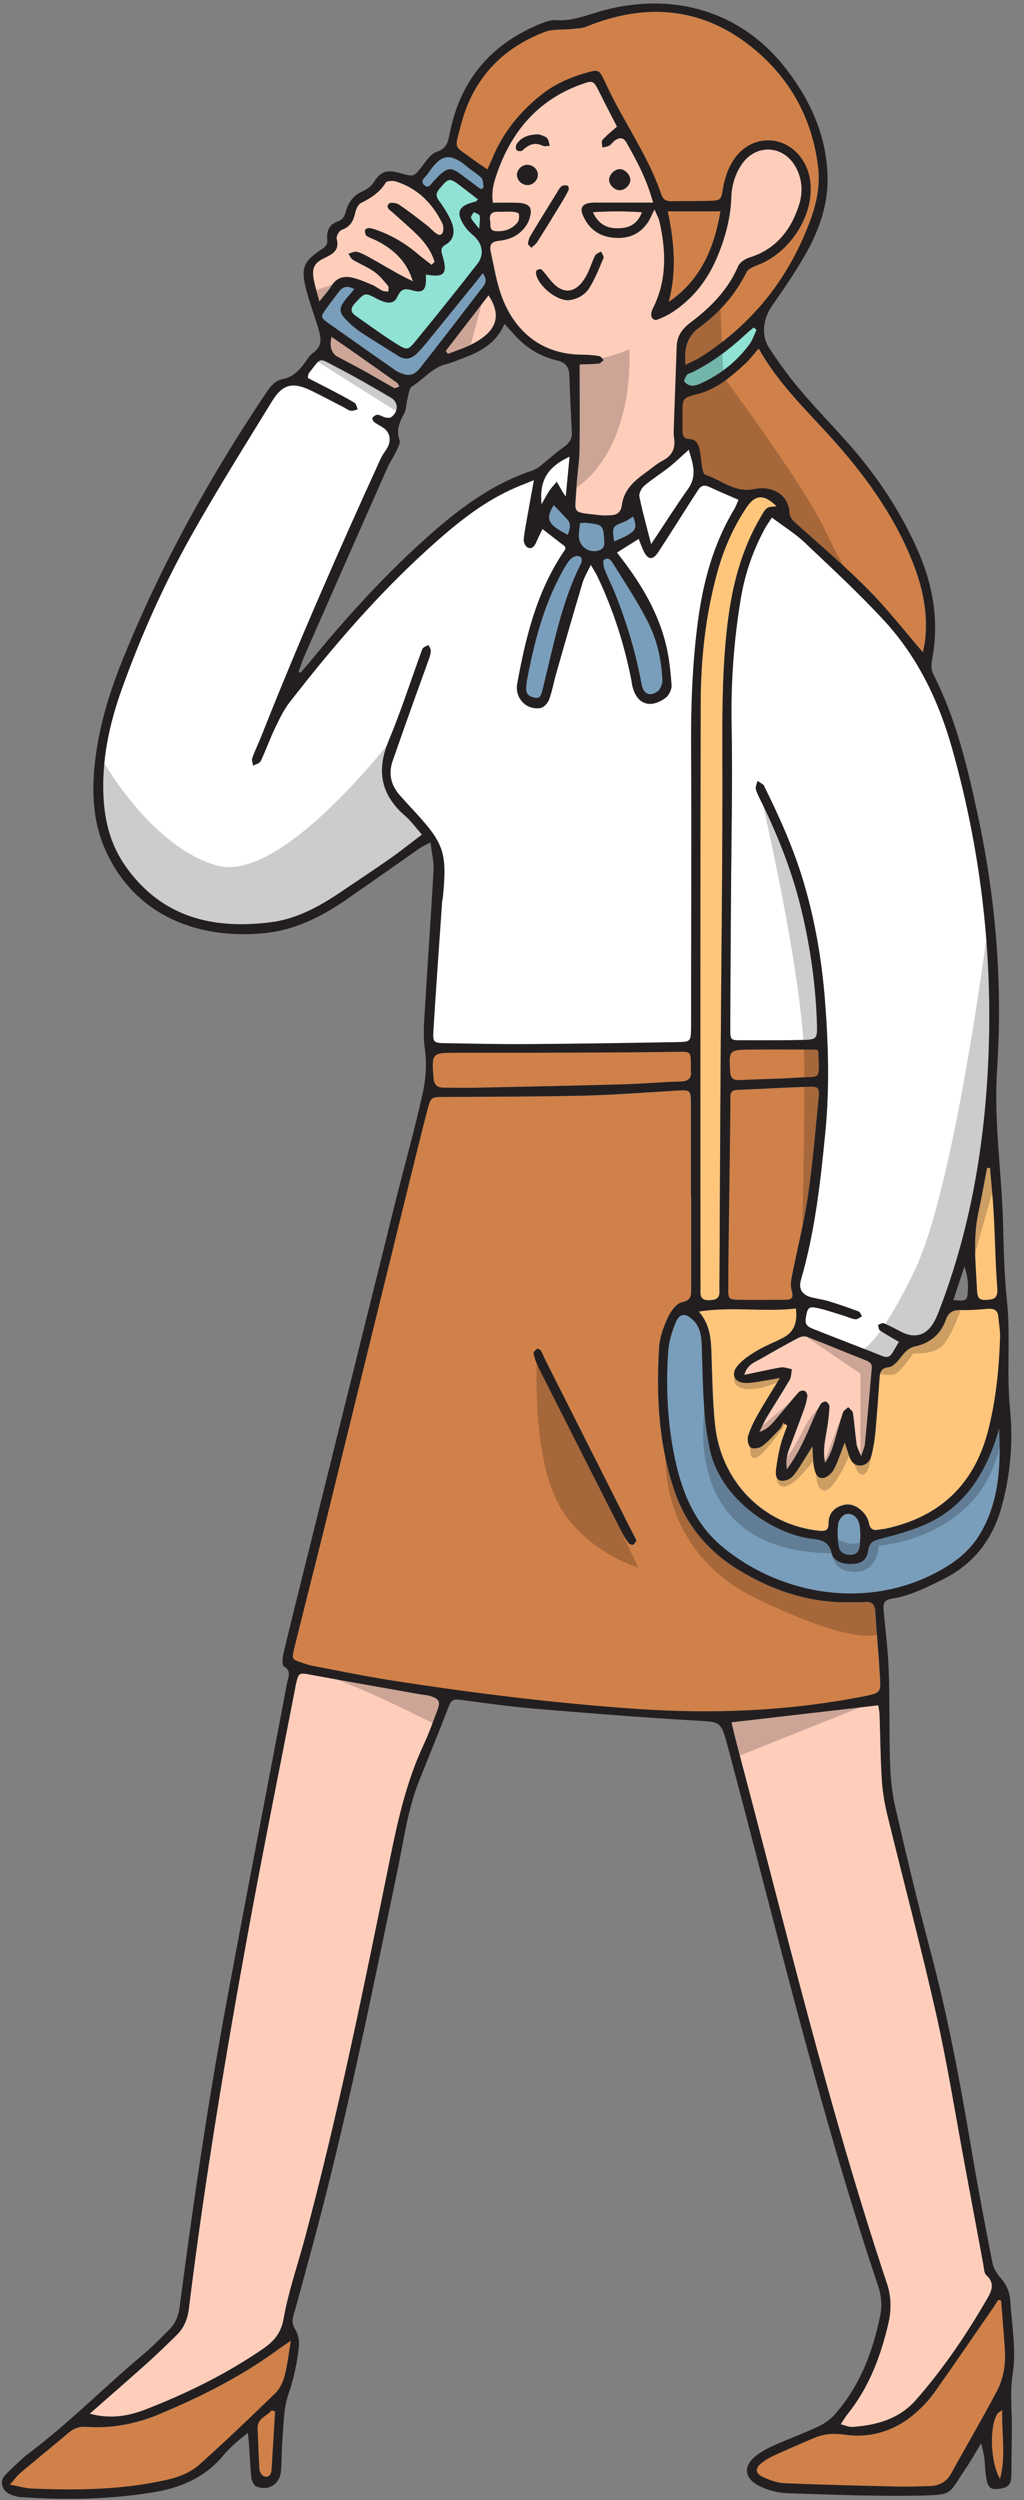 <svg width="93" height="227" viewBox="0 0 93 227" fill="none" xmlns="http://www.w3.org/2000/svg">
<rect x="0" y="0" width="93" height="227" fill="#808080" stroke="none"/>
<g clip-path="url(#clip0_444_674)">
<path d="M48.485 43.589C48.275 44.729 48.115 45.599 47.965 46.469C47.815 47.309 47.645 48.139 47.555 48.979C47.525 49.219 47.685 49.599 47.885 49.709C48.255 49.919 48.515 49.649 48.675 49.279C48.845 48.879 49.045 48.489 49.255 48.049C49.995 48.619 50.655 49.129 51.315 49.639C51.315 49.729 51.355 49.859 51.315 49.919C48.785 53.589 47.745 57.799 46.965 62.089C46.725 63.389 47.775 64.499 49.055 64.309C49.355 64.259 49.735 63.869 49.845 63.559C50.125 62.819 50.255 62.019 50.475 61.249C51.275 58.469 52.075 55.689 52.895 52.919C53.045 52.419 53.335 51.959 53.645 51.299C53.925 51.779 54.115 52.069 54.255 52.369C55.675 55.359 56.685 58.489 57.325 61.739C57.355 61.889 57.365 62.039 57.395 62.179C57.745 63.919 58.995 64.439 60.435 63.379C60.735 63.159 61.005 62.619 60.975 62.249C60.885 61.009 60.765 59.759 60.465 58.559C59.765 55.699 58.305 53.209 56.535 50.879C56.385 50.679 56.235 50.479 56.015 50.189C56.665 49.779 57.275 49.399 57.995 48.949C58.175 49.389 58.295 49.749 58.465 50.089C58.845 50.849 59.285 50.889 59.755 50.169C60.815 48.539 61.855 46.889 62.905 45.249C63.065 44.999 63.245 44.749 63.395 44.499C63.655 44.079 63.975 44.019 64.415 44.229C65.275 44.629 66.145 44.999 67.065 45.399C66.915 45.719 66.825 45.999 66.675 46.249C64.785 49.389 63.855 52.829 63.375 56.429C62.885 60.149 62.735 63.879 62.755 67.639C62.795 76.079 62.755 84.529 62.755 92.969C62.755 93.069 62.755 93.169 62.755 93.269C62.735 94.579 62.735 94.619 61.465 94.649C56.975 94.729 52.475 94.799 47.975 94.829C45.475 94.849 42.975 94.789 40.485 94.749C39.345 94.729 39.275 94.679 39.345 93.559C39.595 89.669 39.865 85.789 40.135 81.909C40.145 81.759 40.185 81.609 40.205 81.469C40.595 77.439 40.325 76.639 37.575 73.649C37.135 73.169 36.695 72.699 36.265 72.209C35.485 71.309 35.245 70.279 35.635 69.139C36.255 67.349 36.885 65.559 37.525 63.779C37.995 62.459 38.475 61.149 38.945 59.839C39.025 59.609 39.105 59.359 39.105 59.109C39.105 58.939 38.975 58.769 38.905 58.599C38.745 58.679 38.555 58.729 38.425 58.849C38.325 58.939 38.285 59.109 38.235 59.249C37.265 61.919 36.385 64.639 35.295 67.259C34.165 69.969 34.575 72.189 36.805 74.109C37.325 74.559 37.735 75.139 38.315 75.799C37.315 76.559 36.395 77.299 35.435 77.969C33.925 79.029 32.385 80.049 30.845 81.079C28.925 82.379 26.865 83.469 24.565 83.769C19.345 84.439 14.725 83.349 11.455 78.789C10.095 76.899 9.505 74.759 9.385 72.479C9.195 69.029 9.925 65.719 11.075 62.509C12.785 57.759 14.845 53.149 17.305 48.749C19.645 44.569 22.205 40.509 24.705 36.429C25.655 34.879 26.575 34.669 28.245 35.479C29.235 35.959 30.195 36.479 31.175 36.979C31.395 37.089 31.605 37.259 31.845 37.309C32.035 37.349 32.265 37.239 32.475 37.189C32.375 36.989 32.335 36.699 32.175 36.599C31.445 36.159 30.695 35.779 29.945 35.379C29.285 35.029 28.615 34.699 27.935 34.349C27.975 34.179 27.955 34.009 28.035 33.909C29.215 32.409 28.875 32.479 30.515 33.329C32.195 34.199 33.845 35.149 35.475 36.109C36.205 36.539 36.205 37.409 35.505 37.909C35.385 37.999 35.145 37.969 34.975 37.929C34.735 37.869 34.515 37.709 34.275 37.689C34.125 37.679 33.935 37.819 33.825 37.949C33.785 37.999 33.865 38.249 33.955 38.319C34.475 38.739 35.245 38.869 35.365 39.739C35.485 40.549 34.865 41.009 34.585 41.619C30.795 49.929 27.115 58.289 23.755 66.789C23.475 67.489 23.145 68.159 22.895 68.859C22.825 69.049 22.945 69.309 22.975 69.539C23.205 69.409 23.565 69.329 23.655 69.139C24.125 68.149 24.495 67.109 24.965 66.119C25.345 65.319 25.735 64.489 26.285 63.789C30.185 58.769 34.315 53.959 39.045 49.699C41.425 47.559 43.895 45.529 46.885 44.259C47.325 44.069 47.775 43.899 48.465 43.619L48.485 43.589Z" fill="white"/>
<path d="M70.105 46.989C71.205 47.819 72.235 48.449 73.095 49.269C75.525 51.569 77.985 53.849 80.255 56.299C83.325 59.619 85.235 63.589 86.465 67.949C88.985 76.869 90.095 85.929 89.795 95.189C89.535 103.129 88.315 110.879 85.535 118.349C85.305 118.959 85.095 119.579 84.765 120.129C84.085 121.269 83.045 121.539 81.875 120.939C81.345 120.669 80.815 120.379 80.265 120.149C80.135 120.089 79.915 120.239 79.735 120.289C79.785 120.459 79.795 120.709 79.905 120.789C80.435 121.149 81.005 121.459 81.635 121.829C81.415 122.209 81.225 122.549 81.025 122.869C80.805 123.219 80.515 123.279 80.125 123.119C78.045 122.299 75.945 121.499 73.865 120.669C73.475 120.509 73.055 120.349 73.165 119.699C73.325 118.699 73.405 118.559 74.385 118.789C75.165 118.969 75.915 119.239 76.675 119.469C77.005 119.569 77.335 119.739 77.675 119.779C77.865 119.799 78.075 119.609 78.275 119.509C78.175 119.359 78.105 119.119 77.965 119.069C77.075 118.739 76.185 118.429 75.275 118.149C74.755 117.989 74.205 117.919 73.675 117.789C72.855 117.579 72.485 117.039 72.725 116.229C74.005 111.849 74.515 107.329 74.945 102.819C75.335 98.789 75.225 94.739 74.905 90.699C74.615 87.099 74.015 83.569 72.985 80.119C72.095 77.089 70.805 74.219 69.405 71.399C69.385 71.359 69.375 71.289 69.345 71.269C69.165 71.139 68.975 71.019 68.795 70.899C68.735 71.159 68.585 71.449 68.645 71.669C68.785 72.139 69.035 72.579 69.255 73.029C70.765 76.139 72.005 79.339 72.805 82.709C73.615 86.119 74.095 89.579 74.195 93.079C74.225 94.289 74.155 94.389 72.985 94.419C71.085 94.459 69.185 94.459 67.285 94.449C66.335 94.449 66.305 94.419 66.315 93.419C66.315 89.619 66.345 85.829 66.375 82.029C66.405 76.579 66.535 71.139 66.435 65.689C66.365 61.879 66.645 58.109 67.265 54.369C67.625 52.189 68.325 50.109 69.365 48.149C69.545 47.799 69.785 47.479 70.095 46.979L70.105 46.989Z" fill="white"/>
<path d="M90.735 129.709C90.885 132.929 90.775 136.089 89.175 138.979C88.455 140.269 87.465 141.289 86.215 142.089C79.645 146.299 71.305 145.109 65.685 140.519C63.115 138.419 61.935 135.529 61.275 132.399C60.605 129.209 60.455 125.969 60.675 122.719C60.735 121.839 61.015 120.959 61.335 120.129C61.695 119.229 62.215 119.179 62.935 119.859C63.605 120.499 63.695 121.339 63.725 122.199C63.785 124.089 63.825 125.989 63.945 127.879C64.025 129.069 64.195 130.259 64.425 131.429C65.335 136.149 70.285 139.299 73.695 139.709C74.595 139.819 75.265 139.939 75.525 141.029C75.715 141.809 76.585 142.019 77.375 141.999C78.215 141.969 78.705 141.679 78.835 140.789C78.965 139.919 79.435 139.849 80.115 139.679C81.505 139.319 82.915 138.929 84.215 138.329C87.355 136.879 89.175 134.259 90.295 131.089C90.455 130.639 90.575 130.169 90.725 129.709H90.735Z" fill="#799EBB"/>
<path d="M62.755 108.609C62.755 111.409 62.755 114.209 62.755 116.999C62.755 117.609 62.785 118.079 61.905 118.259C61.405 118.359 60.905 119.079 60.645 119.629C60.255 120.479 59.895 121.409 59.845 122.329C59.575 126.739 59.795 131.099 61.235 135.349C62.295 138.469 64.255 140.819 67.035 142.529C70.265 144.509 73.725 145.619 77.545 145.479C77.845 145.469 78.145 145.509 78.445 145.469C79.145 145.369 79.445 145.659 79.485 146.359C79.565 147.809 79.695 149.249 79.805 150.689C79.835 151.139 79.855 151.589 79.885 152.039C80.005 153.719 80.005 153.719 78.305 154.059C71.545 155.379 64.725 155.639 57.865 155.179C50.485 154.679 43.155 153.759 35.845 152.639C33.385 152.259 30.935 151.749 28.485 151.289C28.145 151.229 27.805 151.119 27.475 151.009C26.475 150.679 26.455 150.669 26.705 149.659C27.615 145.979 28.555 142.309 29.465 138.629C32.065 128.069 34.655 117.509 37.255 106.949C37.755 104.919 38.255 102.879 38.785 100.849C39.105 99.609 39.125 99.619 40.385 99.609C44.585 99.579 48.775 99.589 52.975 99.489C55.765 99.419 58.555 99.209 61.355 99.039C62.725 98.959 62.735 98.929 62.735 100.379C62.735 103.129 62.735 105.879 62.735 108.619L62.755 108.609ZM57.805 139.869C57.605 139.479 57.405 139.089 57.205 138.699C54.645 133.619 52.085 128.539 49.525 123.469C49.395 123.199 49.295 122.919 49.135 122.659C49.075 122.559 48.835 122.439 48.785 122.479C48.645 122.579 48.435 122.789 48.465 122.909C48.565 123.339 48.715 123.769 48.915 124.169C51.425 129.159 53.955 134.139 56.485 139.129C56.665 139.479 56.885 139.819 57.125 140.139C57.195 140.229 57.405 140.289 57.515 140.259C57.615 140.229 57.685 140.059 57.815 139.879L57.805 139.869Z" fill="#D08149"/>
<path d="M66.324 99.929C66.324 99.499 66.224 98.989 66.924 98.969C69.114 98.879 71.304 98.759 73.494 98.679C74.304 98.649 74.434 98.789 74.344 99.659C74.054 102.629 73.814 105.619 73.374 108.569C73.014 111.029 72.394 113.439 71.914 115.879C71.834 116.309 71.774 116.799 71.894 117.199C72.094 117.839 71.894 118.029 71.304 118.029C69.914 118.029 68.514 118.059 67.124 118.029C66.174 118.009 66.134 117.969 66.124 116.979C66.104 114.139 66.314 102.769 66.314 99.929H66.324Z" fill="#D08149"/>
<path d="M44.255 15.389C43.725 15.029 43.355 14.779 42.995 14.519C41.185 13.149 41.255 13.699 41.855 11.339C42.905 7.269 45.505 4.399 49.465 2.909C50.225 2.619 51.125 2.729 51.965 2.639C52.395 2.589 52.845 2.589 53.235 2.429C58.745 0.189 63.945 0.669 68.545 4.509C71.835 7.249 73.795 10.859 74.305 15.199C74.495 16.839 74.175 18.409 73.635 19.899C71.715 25.179 68.405 29.399 63.645 32.429C63.245 32.689 62.795 32.869 62.255 33.139C62.125 31.639 62.365 30.589 63.535 29.719C65.315 28.409 66.775 26.779 67.775 24.759C67.935 24.429 68.435 24.219 68.825 24.069C71.625 22.989 73.755 19.839 73.625 16.929C73.585 16.009 73.325 15.159 72.795 14.399C71.305 12.259 68.365 12.209 66.805 14.279C66.165 15.139 65.825 16.109 65.655 17.169C65.485 18.189 65.445 18.209 64.415 18.249C63.265 18.289 62.115 18.269 60.965 18.279C60.515 18.279 60.215 18.139 60.065 17.679C59.045 14.679 57.305 12.039 55.835 9.259C55.505 8.639 55.225 7.999 54.915 7.379C54.415 6.349 54.375 6.309 53.345 6.589C51.845 6.999 50.435 7.609 49.195 8.589C47.195 10.169 45.645 12.089 44.685 14.459C44.575 14.729 44.445 14.989 44.255 15.399V15.389Z" fill="#D08149"/>
<path d="M83.815 59.239C82.075 57.229 80.575 55.289 78.865 53.559C76.835 51.509 74.625 49.629 72.475 47.689C72.095 47.349 71.715 47.089 71.675 46.509C71.585 44.879 70.075 44.069 68.495 44.399C66.705 44.769 65.495 43.579 64.035 43.099C63.885 43.049 63.795 42.689 63.755 42.469C63.655 41.929 63.645 41.379 63.525 40.839C63.415 40.339 63.215 39.869 62.575 39.859C62.015 39.859 61.955 39.469 61.965 39.039C61.965 38.539 61.965 38.039 61.965 37.539C61.965 36.109 61.965 36.129 63.375 35.759C65.125 35.299 66.445 34.139 67.725 32.949C68.125 32.579 68.445 32.139 68.885 31.629C70.615 34.709 72.985 37.009 75.205 39.429C78.395 42.919 81.165 46.669 82.905 51.109C83.795 53.369 84.275 55.689 84.005 58.129C83.965 58.459 83.885 58.789 83.795 59.229L83.815 59.239Z" fill="#D08149"/>
<path d="M60.715 27.429C61.455 24.709 61.235 21.999 60.635 19.189H65.425C64.855 22.559 63.635 25.439 60.705 27.429H60.715Z" fill="#D08149"/>
<path d="M61.525 95.499C62.745 95.469 62.745 95.459 62.755 96.739C62.755 96.889 62.735 97.039 62.755 97.189C62.835 97.879 62.565 98.179 61.845 98.199C60.045 98.259 58.255 98.409 56.465 98.459C52.125 98.579 47.785 98.669 43.435 98.759C42.385 98.779 41.345 98.759 40.295 98.759C39.685 98.759 39.415 98.469 39.375 97.849C39.205 95.619 39.225 95.589 41.465 95.589C44.715 95.589 58.095 95.569 61.535 95.499H61.525Z" fill="#D08149"/>
<path d="M74.215 95.299C74.245 95.359 74.325 95.449 74.325 95.539C74.415 98.239 74.545 97.699 72.345 97.849C70.615 97.969 68.875 97.989 67.135 98.069C66.595 98.089 66.345 97.919 66.315 97.319C66.185 95.379 66.195 95.329 68.115 95.299C70.145 95.269 72.175 95.299 74.215 95.299Z" fill="#D08149"/>
<path d="M71.505 129.439C71.295 130.039 71.045 130.629 70.895 131.249C70.715 131.969 70.585 132.709 70.495 133.449C70.445 133.849 70.505 134.359 70.975 134.419C71.305 134.459 71.795 134.279 72.005 134.029C72.485 133.469 72.845 132.799 73.255 132.179C73.385 131.979 73.505 131.769 73.805 131.279C73.865 132.099 73.855 132.609 73.935 133.109C74.015 133.599 74.155 134.219 74.765 134.169C75.115 134.139 75.555 133.749 75.735 133.409C76.125 132.669 76.385 131.849 76.735 130.939C76.885 131.409 77.015 131.769 77.125 132.129C77.285 132.649 77.595 133.059 78.165 133.039C78.745 133.019 79.055 132.569 79.175 132.069C79.345 131.399 79.455 130.699 79.515 130.009C79.665 128.369 79.775 126.729 79.895 125.079C79.935 124.539 80.025 124.189 80.735 124.109C81.135 124.059 81.535 123.579 81.835 123.199C82.205 122.719 82.525 122.349 83.205 122.199C84.485 121.919 85.455 121.099 85.905 119.829C86.175 119.069 86.635 118.889 87.365 118.919C88.155 118.949 88.955 118.869 89.755 118.809C90.295 118.769 90.625 118.939 90.685 119.509C90.745 120.149 90.865 120.799 90.845 121.439C90.745 124.289 90.465 127.129 89.755 129.889C88.495 134.749 85.375 137.719 80.465 138.779C80.275 138.819 80.065 138.829 79.875 138.869C79.355 138.969 79.035 138.869 78.925 138.259C78.855 137.889 78.625 137.509 78.355 137.239C77.845 136.719 77.205 136.419 76.455 136.679C75.715 136.929 75.265 137.459 75.275 138.229C75.275 138.949 74.995 139.039 74.365 138.969C69.325 138.419 65.465 134.509 64.945 129.289C64.735 127.159 64.705 125.009 64.625 122.859C64.585 121.549 64.505 120.259 63.475 119.059C66.485 118.579 69.355 119.129 72.305 118.779C72.445 119.989 72.195 120.909 71.125 121.459C70.325 121.869 69.485 122.189 68.715 122.649C68.085 123.029 67.435 123.459 66.975 124.019C66.355 124.769 66.745 125.529 67.725 125.539C68.465 125.539 69.205 125.359 69.945 125.249C70.175 125.219 70.415 125.169 70.855 125.089C70.125 126.289 69.475 127.289 68.895 128.319C68.525 128.969 68.185 129.649 67.965 130.349C67.865 130.659 67.965 131.229 68.195 131.399C68.405 131.559 68.985 131.459 69.245 131.269C69.835 130.819 70.335 130.249 70.855 129.709C70.995 129.569 71.045 129.349 71.145 129.169C71.275 129.249 71.405 129.329 71.525 129.409L71.505 129.439Z" fill="#FFC67B"/>
<path d="M70.534 45.979C69.604 46.029 69.614 46.039 69.094 46.929C67.314 49.959 66.474 53.269 66.064 56.729C65.634 60.359 65.594 63.989 65.604 67.639C65.644 77.379 65.504 87.119 65.444 96.859C65.404 103.249 65.374 109.649 65.344 116.039C65.344 116.439 65.324 116.839 65.344 117.239C65.374 117.939 64.954 118.039 64.384 118.059C63.784 118.069 63.594 117.789 63.614 117.239C63.624 116.939 63.614 116.639 63.614 116.339C63.614 98.849 63.594 81.369 63.634 63.879C63.634 59.829 64.084 55.809 65.164 51.889C65.744 49.809 66.604 47.849 67.814 46.049C68.604 44.879 69.414 44.859 70.534 45.979Z" fill="#FFC67B"/>
<path d="M89.924 106.029C90.044 107.439 90.184 108.859 90.264 110.269C90.385 112.499 90.415 114.739 90.585 116.969C90.654 117.869 90.305 117.969 89.725 118.019C88.984 118.079 88.775 117.969 88.734 117.099C88.624 114.779 88.355 112.449 88.855 110.129C89.144 108.779 89.385 107.419 89.644 106.059C89.745 106.059 89.835 106.039 89.934 106.029H89.924Z" fill="#FFC67B"/>
<path d="M68.715 29.959C68.505 30.399 68.355 30.879 68.075 31.259C66.925 32.809 65.445 33.979 63.695 34.789C63.425 34.909 63.115 35.039 62.835 35.019C62.595 34.999 62.285 34.829 62.155 34.629C62.085 34.529 62.275 34.199 62.415 34.009C62.485 33.909 62.675 33.889 62.815 33.819C64.675 32.919 66.295 31.679 67.805 30.279C68.015 30.079 68.245 29.909 68.465 29.719C68.555 29.799 68.635 29.869 68.725 29.949L68.715 29.959Z" fill="#8FE2D4"/>
<path d="M78.145 139.339C78.115 139.789 78.105 140.039 78.085 140.289C78.055 140.809 77.815 141.169 77.275 141.179C76.735 141.199 76.245 140.959 76.155 140.389C76.055 139.709 76.025 138.989 76.125 138.309C76.165 137.989 76.535 137.549 76.825 137.479C77.345 137.349 77.815 137.709 77.985 138.209C78.125 138.619 78.105 139.089 78.135 139.339H78.145Z" fill="#799EBB"/>
<path d="M8.145 219.159C9.865 217.649 11.605 216.139 13.315 214.609C14.245 213.779 15.135 212.899 16.035 212.029C16.705 211.379 17.035 210.559 17.155 209.639C18.595 197.999 20.525 186.429 22.635 174.889C23.955 167.679 25.415 160.489 26.815 153.279C26.835 153.179 26.845 153.079 26.865 152.979C27.135 151.799 27.135 151.849 28.375 152.079C31.615 152.679 34.855 153.239 38.105 153.819C38.445 153.879 38.805 153.879 39.135 153.999C39.935 154.279 40.025 154.509 39.715 155.329C39.325 156.359 38.965 157.399 38.495 158.389C36.985 161.629 36.185 165.069 35.475 168.549C33.115 180.189 30.755 191.829 27.675 203.309C27.025 205.719 26.195 208.089 25.765 210.539C25.515 211.959 24.775 212.669 23.725 213.379C20.445 215.609 16.905 217.339 13.225 218.769C11.635 219.389 9.985 219.649 8.155 219.149L8.145 219.159Z" fill="#FFCEBB"/>
<path d="M76.335 220.129C76.595 219.739 76.765 219.439 76.975 219.179C78.925 216.749 79.995 213.909 80.685 210.919C80.955 209.749 80.955 208.559 80.565 207.369C75.215 191.309 71.295 174.849 66.955 158.509C66.775 157.839 66.615 157.159 66.455 156.479C66.445 156.429 66.455 156.379 66.465 156.359C70.865 155.849 75.265 155.339 79.765 154.819C79.795 155.049 79.875 155.379 79.885 155.699C79.955 157.699 79.965 159.689 80.095 161.679C80.165 162.769 80.365 163.859 80.625 164.919C82.085 170.929 83.685 176.909 85.045 182.939C86.065 187.459 86.785 192.049 87.635 196.609C88.195 199.599 88.745 202.589 89.305 205.579C89.365 205.919 89.375 206.369 89.585 206.569C90.405 207.299 90.045 208.039 89.645 208.729C87.765 211.979 85.665 215.079 83.185 217.899C81.665 219.629 79.615 220.199 77.415 220.349C77.095 220.369 76.775 220.209 76.335 220.109V220.129Z" fill="#FFCEBB"/>
<path d="M59.315 18.399C57.585 18.399 56.085 18.399 54.595 18.399C54.245 18.399 53.885 18.379 53.545 18.439C52.905 18.549 52.695 18.909 52.955 19.519C53.435 20.669 54.295 21.389 55.535 21.559C56.865 21.749 58.025 21.399 58.825 20.239C59.045 19.929 59.185 19.559 59.465 19.009C59.675 19.489 59.845 19.769 59.915 20.079C60.525 22.719 60.615 25.319 59.405 27.839C59.295 28.059 59.185 28.299 59.175 28.539C59.165 28.889 59.405 29.139 59.755 29.009C60.265 28.819 60.765 28.569 61.215 28.259C63.005 27.049 64.275 25.399 65.115 23.429C65.855 21.679 66.365 19.849 66.435 17.919C66.475 16.839 66.765 15.849 67.355 14.959C68.675 12.989 71.255 13.149 72.345 15.259C72.905 16.339 72.945 17.499 72.595 18.619C71.855 20.929 70.475 22.659 68.045 23.399C67.665 23.519 67.205 23.829 67.065 24.179C66.145 26.319 64.575 27.909 62.765 29.269C61.975 29.859 61.515 30.509 61.485 31.489C61.405 34.029 61.305 36.579 61.215 39.119C61.215 39.319 61.215 39.519 61.245 39.719C61.385 40.659 61.105 41.349 60.225 41.819C59.655 42.119 59.155 42.559 58.635 42.939C57.595 43.679 56.675 44.509 56.505 45.879C56.425 46.559 56.005 46.809 55.365 46.789C55.115 46.789 54.865 46.809 54.615 46.789C51.775 46.479 52.265 46.709 52.365 44.329C52.415 43.189 52.625 42.049 52.645 40.899C52.685 38.359 52.655 35.819 52.655 33.089C53.145 33.069 53.775 33.069 54.395 33.009C54.555 32.999 54.685 32.809 54.835 32.709C54.715 32.579 54.605 32.359 54.465 32.339C53.975 32.259 53.475 32.209 52.975 32.209C48.625 32.209 46.425 29.419 45.485 26.639C45.075 25.419 44.865 24.119 44.585 22.859C44.465 22.289 44.585 21.939 45.305 21.869C45.885 21.819 46.515 21.629 46.985 21.309C47.445 20.999 47.885 20.479 48.065 19.969C48.455 18.829 48.125 18.439 46.905 18.409C46.215 18.389 45.525 18.409 44.785 18.409C44.615 17.369 44.885 16.509 45.175 15.679C46.495 11.899 48.885 9.099 52.725 7.689C53.925 7.249 53.925 7.279 54.515 8.469C55.025 9.489 55.555 10.509 56.065 11.499C55.595 11.919 55.135 12.289 54.735 12.719C54.625 12.839 54.735 13.159 54.735 13.389C54.945 13.339 55.185 13.329 55.355 13.219C55.565 13.099 55.695 12.849 55.905 12.719C56.285 12.489 56.655 12.469 56.915 12.929C57.845 14.579 58.755 16.229 59.345 18.399H59.315ZM51.625 27.259C52.375 27.189 53.115 26.819 53.545 26.119C54.055 25.279 54.425 24.349 54.815 23.429C54.875 23.289 54.675 23.039 54.595 22.839C54.415 22.959 54.145 23.039 54.055 23.209C53.745 23.829 53.565 24.519 53.215 25.119C52.285 26.729 51.065 26.809 49.935 25.369C49.685 25.059 49.445 24.749 49.175 24.459C49.115 24.399 48.905 24.459 48.795 24.509C48.725 24.539 48.675 24.679 48.685 24.769C48.765 25.809 50.455 27.289 51.635 27.259H51.625ZM48.265 22.509C48.465 22.319 48.675 22.179 48.795 21.989C49.535 20.809 50.265 19.619 50.995 18.429C51.225 18.049 51.455 17.659 51.645 17.259C51.695 17.159 51.625 16.889 51.565 16.879C51.405 16.829 51.175 16.829 51.045 16.909C50.885 16.999 50.775 17.199 50.675 17.369C49.835 18.729 48.995 20.079 48.175 21.449C48.055 21.649 47.985 21.899 47.965 22.139C47.965 22.239 48.125 22.349 48.275 22.529L48.265 22.509ZM56.265 17.269C56.735 17.279 57.235 16.809 57.235 16.339C57.235 15.879 56.755 15.369 56.295 15.359C55.835 15.349 55.335 15.829 55.315 16.299C55.305 16.769 55.765 17.259 56.255 17.269H56.265ZM48.855 12.189C47.955 12.209 47.325 12.459 46.915 13.089C46.835 13.219 46.835 13.499 46.925 13.619C46.995 13.709 47.335 13.749 47.425 13.659C47.975 13.139 48.535 12.849 49.295 13.219C49.465 13.309 49.725 13.229 49.935 13.219C49.845 12.969 49.825 12.639 49.655 12.499C49.405 12.299 49.035 12.239 48.855 12.169V12.189ZM47.825 14.969C47.325 15.009 46.905 15.469 46.955 15.949C47.005 16.449 47.465 16.829 47.975 16.799C48.465 16.769 48.885 16.289 48.845 15.809C48.805 15.319 48.345 14.939 47.825 14.969Z" fill="#FFCEBB"/>
<path d="M68.985 130.009C69.195 129.589 69.375 129.149 69.615 128.749C70.305 127.589 71.045 126.469 71.725 125.299C71.885 125.029 71.865 124.659 71.925 124.329C71.595 124.269 71.255 124.119 70.945 124.169C69.875 124.349 68.815 124.599 67.605 124.849C67.895 123.859 68.615 123.669 69.185 123.339C70.305 122.689 71.425 122.059 72.565 121.459C72.785 121.339 73.135 121.309 73.355 121.399C75.115 122.079 76.865 122.819 78.625 123.509C79.005 123.659 79.225 123.829 79.195 124.249C78.995 126.529 78.795 128.819 78.575 131.099C78.545 131.389 78.405 131.659 78.225 132.249C78.015 131.689 77.845 131.419 77.805 131.129C77.675 130.189 77.615 129.239 77.475 128.309C77.445 128.119 77.195 127.959 77.055 127.779C76.885 127.939 76.635 128.069 76.575 128.269C76.255 129.269 75.995 130.279 75.685 131.279C75.515 131.819 75.285 132.349 74.955 132.839C74.655 131.509 75.085 130.279 75.225 129.019C75.275 128.579 75.345 128.129 75.335 127.689C75.335 127.539 75.145 127.299 75.005 127.269C74.865 127.239 74.615 127.379 74.535 127.519C74.285 127.949 74.085 128.409 73.885 128.859C73.225 130.359 72.615 131.869 71.475 133.429C71.345 132.599 71.505 132.069 71.695 131.549C72.145 130.339 72.615 129.129 73.055 127.909C73.185 127.539 73.285 127.149 73.335 126.759C73.355 126.609 73.215 126.349 73.085 126.299C72.945 126.239 72.655 126.299 72.555 126.419C71.955 127.089 71.405 127.799 70.815 128.479C70.315 129.059 69.905 129.739 69.005 130.019L68.985 130.009Z" fill="#FFCEBB"/>
<path d="M39.205 24.059C38.785 23.729 38.355 23.409 37.945 23.069C36.835 22.119 35.595 21.379 34.215 20.889C33.985 20.809 33.745 20.729 33.505 20.699C33.385 20.689 33.155 20.809 33.145 20.879C33.125 21.049 33.165 21.319 33.275 21.399C33.555 21.599 33.895 21.699 34.205 21.849C35.745 22.629 36.945 23.729 37.485 25.539C37.015 25.299 36.545 25.069 36.085 24.819C35.215 24.329 34.355 23.819 33.485 23.339C33.135 23.149 32.775 22.949 32.395 22.859C32.165 22.809 31.895 22.969 31.635 23.029C31.765 23.219 31.855 23.469 32.035 23.579C32.675 23.969 33.385 24.249 33.985 24.669C34.465 25.009 34.845 25.489 35.225 25.939C35.315 26.049 35.255 26.289 35.265 26.469C35.085 26.449 34.885 26.469 34.735 26.399C34.425 26.249 34.145 26.009 33.825 25.879C33.235 25.629 32.635 25.359 32.005 25.209C31.215 25.019 30.535 25.209 30.075 25.979C29.825 26.399 29.475 26.749 28.985 27.379C28.765 26.549 28.575 25.959 28.475 25.369C28.295 24.359 28.495 23.869 29.425 23.429C30.215 23.059 30.835 22.719 30.555 21.659C30.495 21.439 30.785 20.939 31.015 20.859C31.805 20.599 32.075 20.039 32.245 19.309C32.315 18.989 32.505 18.559 32.755 18.429C33.665 17.979 34.465 17.479 35.015 16.569C35.115 16.399 35.685 16.379 35.985 16.479C37.945 17.119 39.285 18.479 40.175 20.299C40.255 20.469 40.265 20.689 40.245 20.889C40.215 21.269 39.975 21.439 39.645 21.219C39.315 20.999 39.055 20.689 38.735 20.439C37.905 19.799 37.085 19.149 36.215 18.569C35.985 18.409 35.435 18.349 35.305 18.489C34.985 18.849 35.415 19.069 35.665 19.299C36.445 19.999 37.245 20.679 37.985 21.419C38.645 22.089 39.185 22.859 39.455 23.769C39.365 23.859 39.275 23.959 39.185 24.049L39.205 24.059Z" fill="#FFCEBB"/>
<path d="M40.475 31.869C41.755 30.199 43.045 28.539 44.365 26.819C45.425 28.439 45.195 29.689 43.745 30.729C43.345 31.019 42.905 31.249 42.445 31.459C41.865 31.719 41.265 31.909 40.675 32.139C40.605 32.049 40.535 31.969 40.465 31.879L40.475 31.869Z" fill="#FFCEBB"/>
<path d="M30.105 30.569C30.665 30.959 31.185 31.309 31.705 31.669C33.175 32.699 34.635 33.729 36.095 34.769C36.185 34.839 36.225 34.989 36.285 35.099C36.125 35.149 35.905 35.289 35.805 35.229C35.015 34.809 34.255 34.329 33.475 33.899C32.565 33.389 31.635 32.909 30.715 32.419C30.102 32.092 29.905 31.476 30.125 30.569H30.105Z" fill="#FFCEBB"/>
<path d="M43.855 24.789C44.295 25.369 44.145 25.709 43.885 26.049C41.995 28.499 40.115 30.959 38.205 33.389C37.615 34.139 37.095 34.209 36.225 33.789C36.005 33.679 35.795 33.529 35.595 33.389C33.675 32.039 31.755 30.699 29.845 29.339C29.125 28.829 29.125 28.759 29.635 28.049C30.015 27.519 30.415 27.009 30.805 26.489C31.155 26.019 31.575 25.909 32.205 26.249C31.905 26.599 31.615 26.929 31.355 27.269C30.825 27.939 30.815 28.339 31.415 28.979C31.825 29.409 32.275 29.819 32.775 30.149C33.895 30.899 35.055 31.579 36.185 32.309C36.855 32.739 37.415 32.579 37.925 32.059C38.205 31.779 38.475 31.479 38.725 31.169C40.015 29.579 41.305 27.989 42.595 26.399C42.995 25.899 43.395 25.399 43.885 24.789H43.855Z" fill="#799EBB"/>
<path d="M43.675 17.179C43.085 16.739 42.495 16.299 41.905 15.859C40.975 15.169 40.695 15.189 39.855 15.969C39.705 16.109 39.595 16.279 39.445 16.399C39.175 16.629 38.965 17.229 38.515 16.789C38.115 16.399 38.645 16.089 38.845 15.799C39.975 14.129 40.735 13.669 42.565 15.239C42.945 15.559 43.405 15.799 43.735 16.159C43.905 16.349 43.875 16.739 43.935 17.029C43.855 17.079 43.765 17.129 43.685 17.179H43.675Z" fill="#799EBB"/>
<path d="M59.135 49.409C58.715 47.769 58.335 46.439 58.075 45.089C58.015 44.789 58.265 44.319 58.525 44.099C59.245 43.489 60.055 42.989 60.795 42.399C61.385 41.929 61.925 41.399 62.565 40.829C62.895 41.999 63.375 43.149 62.495 44.399C61.395 45.939 60.395 47.529 59.145 49.409H59.135Z" fill="white"/>
<path d="M51.385 45.099C51.175 44.779 51.145 44.739 51.115 44.699C50.925 44.379 50.745 44.059 50.555 43.739C50.325 44.029 50.065 44.299 49.855 44.599C49.615 44.969 49.415 45.369 49.175 45.789C48.975 43.659 49.675 42.419 51.725 41.449C51.605 42.649 51.505 43.739 51.375 45.089L51.385 45.099Z" fill="white"/>
<path d="M90.925 208.889C91.045 210.379 91.165 211.869 91.265 213.359C91.355 214.679 91.135 215.989 90.525 217.139C89.205 219.649 87.765 222.109 86.385 224.589C85.955 225.369 85.285 225.709 84.425 225.729C83.525 225.749 82.625 225.799 81.735 225.779C78.245 225.699 74.745 225.619 71.255 225.469C70.585 225.439 69.885 225.199 69.275 224.899C68.575 224.569 68.565 224.109 69.155 223.639C69.505 223.359 69.895 223.129 70.305 222.949C71.485 222.409 72.685 221.909 73.865 221.389C74.775 220.989 75.635 220.899 76.695 221.059C79.045 221.399 81.255 220.729 83.095 219.139C83.735 218.589 84.335 217.959 84.825 217.279C86.615 214.759 88.355 212.199 90.115 209.659C90.305 209.379 90.485 209.099 90.665 208.819C90.755 208.839 90.835 208.869 90.925 208.889Z" fill="#D08149"/>
<path d="M26.425 212.529C26.195 213.849 26.095 214.839 25.835 215.789C25.685 216.339 25.395 216.929 24.985 217.329C22.725 219.519 20.455 221.689 18.115 223.789C16.925 224.849 15.365 225.159 13.835 225.439C10.235 226.099 6.595 226.119 2.945 225.969C2.335 225.949 1.725 225.759 0.895 225.609C1.335 225.109 1.555 224.789 1.845 224.549C3.295 223.319 4.755 222.119 6.215 220.909C6.685 220.509 7.175 220.319 7.845 220.359C10.115 220.519 12.305 220.109 14.415 219.229C18.295 217.609 22.025 215.729 25.415 213.219C25.645 213.049 25.895 212.889 26.425 212.539V212.529Z" fill="#D08149"/>
<path d="M24.985 218.949C24.875 220.719 24.775 222.499 24.665 224.269C24.635 224.679 24.425 224.979 24.005 224.859C23.805 224.799 23.575 224.459 23.565 224.229C23.475 222.989 23.445 221.749 23.395 220.499C23.355 219.549 24.245 219.399 24.675 218.849C24.775 218.879 24.875 218.919 24.985 218.949Z" fill="#D08149"/>
<path d="M91.025 218.829C90.955 220.959 91.385 222.969 90.825 225.069C89.945 223.599 89.845 220.339 90.575 219.159C90.645 219.049 90.785 218.999 91.025 218.819V218.829Z" fill="#D08149"/>
<path d="M58.305 19.269C57.925 20.289 57.255 20.669 56.355 20.719C55.295 20.789 54.415 20.499 53.845 19.269C55.365 19.159 56.755 19.169 58.305 19.269Z" fill="#FFCEBB"/>
<path d="M44.505 20.009C44.435 19.429 44.675 19.219 45.175 19.229C45.615 19.229 46.065 19.189 46.505 19.219C46.725 19.229 47.115 19.309 47.135 19.409C47.185 19.669 47.155 20.029 46.995 20.219C46.495 20.819 45.775 21.059 45.015 20.989C44.355 20.929 44.615 20.319 44.515 20.009H44.505Z" fill="#FFCEBB"/>
<path d="M60.165 61.959C60.115 62.049 60.035 62.549 59.735 62.769C59.025 63.299 58.425 63.019 58.265 62.119C57.745 59.259 56.905 56.499 55.825 53.799C55.545 53.109 55.185 52.439 54.925 51.739C54.815 51.449 54.715 50.919 54.855 50.829C55.325 50.499 55.575 50.989 55.765 51.299C56.815 52.989 57.925 54.659 58.825 56.429C59.635 58.029 60.105 59.789 60.165 61.959Z" fill="#799EBB"/>
<path d="M47.825 62.009C48.465 58.559 49.345 54.989 51.165 51.739C51.355 51.389 51.555 51.039 51.835 50.759C52.005 50.589 52.345 50.439 52.555 50.489C52.895 50.579 52.915 50.889 52.755 51.209C51.045 54.619 50.335 58.349 49.435 62.009C49.375 62.249 49.325 62.489 49.255 62.729C49.155 63.059 49.085 63.449 48.605 63.359C48.135 63.269 47.755 63.059 47.795 62.479C47.795 62.379 47.815 62.279 47.835 62.009H47.825Z" fill="#799EBB"/>
<path d="M52.675 47.499C52.945 47.479 53.095 47.449 53.235 47.469C54.805 47.649 54.795 47.669 54.885 49.209C54.915 49.729 54.675 49.939 54.245 50.019C53.425 50.189 52.645 49.619 52.575 48.779C52.545 48.359 52.635 47.929 52.675 47.499Z" fill="#799EBB"/>
<path d="M55.765 49.169C55.595 47.789 55.605 47.809 56.665 47.389C56.965 47.269 57.225 47.059 57.495 46.899C57.945 48.099 57.815 48.289 55.765 49.169Z" fill="#799EBB"/>
<path d="M51.575 48.559C49.735 47.629 49.525 47.129 50.295 45.859C50.705 46.299 51.145 46.729 51.555 47.189C51.955 47.639 51.715 48.079 51.585 48.559H51.575Z" fill="#799EBB"/>
<path d="M43.435 18.119C43.265 18.259 43.235 18.319 43.185 18.329C41.605 18.689 41.345 19.329 42.285 20.659C42.485 20.939 42.745 21.179 43.005 21.399C43.835 22.119 44.025 23.129 43.365 23.979C41.515 26.339 39.645 28.669 37.755 30.989C37.065 31.829 36.985 31.849 36.015 31.239C34.755 30.449 33.545 29.559 32.325 28.709C31.775 28.329 31.845 27.969 32.285 27.499C33.155 26.579 33.125 26.549 34.245 27.139C35.155 27.619 35.775 27.639 36.075 26.989C36.405 26.259 36.705 26.159 37.465 26.379C38.495 26.679 38.765 26.279 38.675 24.939C40.345 25.239 40.675 24.899 40.205 23.279C40.065 22.789 39.975 22.519 40.515 22.199C41.285 21.749 41.315 20.939 41.025 20.209C40.755 19.529 40.345 18.879 39.905 18.289C39.575 17.839 39.575 17.549 39.935 17.129C40.755 16.159 40.815 16.129 41.815 16.879C42.355 17.289 42.885 17.709 43.445 18.139L43.435 18.119Z" fill="#8FE2D4"/>
<path d="M43.525 20.799C43.155 20.329 42.905 20.089 42.775 19.799C42.725 19.679 42.925 19.439 43.015 19.259C43.205 19.369 43.525 19.439 43.555 19.589C43.625 19.879 43.555 20.219 43.515 20.809L43.525 20.799Z" fill="#8FE2D4"/>
<g opacity="0.2">
<path d="M65.405 27.519L65.705 34.219C65.705 34.219 73.005 44.029 74.915 48.099C76.825 52.169 77.785 52.999 77.785 52.999L71.025 47.019V45.519L68.935 44.619L67.435 45.279L63.365 43.549L62.765 40.439L61.385 40.139L61.745 30.569C61.745 30.569 63.835 29.729 65.395 27.519H65.405Z" fill="black"/>
<path d="M52.485 32.549C52.485 32.549 53.985 33.089 57.155 31.709C57.155 31.709 57.815 40.399 52.335 44.309L52.125 34.819L52.485 32.549Z" fill="black"/>
<path d="M43.925 26.919L42.615 31.829L38.785 33.319L43.925 26.919Z" fill="black"/>
<path d="M30.705 25.669L28.735 26.329L29.155 28.119L30.705 25.669Z" fill="black"/>
<path d="M36.575 34.579L29.935 29.799L28.495 32.609L36.155 37.449L36.575 34.579Z" fill="black"/>
<path d="M36.155 66.399C36.155 66.399 25.805 80.219 19.765 78.599C13.725 76.989 9.235 68.909 9.235 68.909C9.235 68.909 6.965 80.749 17.725 83.739C28.495 86.729 38.725 75.599 38.725 75.599L35.375 71.589L35.495 68.239L36.155 66.389V66.399Z" fill="black"/>
<path d="M68.795 70.919C68.795 70.919 73.055 88.719 73.055 96.789C73.055 104.859 72.875 111.209 72.875 111.209C72.875 111.209 75.625 98.709 74.255 88.899C72.875 79.089 68.795 70.919 68.795 70.919Z" fill="black"/>
<path d="M89.565 85.299C89.565 85.299 86.635 107.849 83.105 115.269C79.575 122.689 77.905 122.809 77.905 122.809L72.525 120.899L78.145 124.729V132.569L77.065 130.059L77.035 127.799L76.555 128.289L74.735 133.059L74.315 130.549L74.995 127.299C74.995 127.299 73.835 127.979 72.825 130.069C71.805 132.159 71.035 132.759 71.035 132.759L72.825 126.419L68.935 129.709L71.505 124.919L67.135 125.339L66.715 124.919C66.715 124.919 66.115 126.589 69.225 125.999L70.665 125.519L68.335 129.889C68.335 129.889 67.735 132.399 68.515 132.399C69.295 132.399 71.625 128.869 71.625 128.869L70.495 133.469C70.495 133.469 70.305 135.149 71.325 134.969C72.345 134.789 74.195 132.219 74.195 132.219C74.195 132.219 73.775 135.149 74.795 135.329C75.815 135.509 77.305 131.739 77.305 131.739C77.305 131.739 77.605 133.889 78.325 133.889C79.045 133.889 79.285 131.859 79.525 128.089L79.765 124.739C79.765 124.739 80.665 124.919 81.205 124.799C81.745 124.679 82.935 122.889 82.935 122.889C82.935 122.889 84.725 123.009 85.565 122.229C86.405 121.449 87.415 118.519 87.415 118.519H85.975L87.705 113.439L88.185 115.109L90.515 106.859L89.675 103.809C89.675 103.809 90.755 92.269 89.555 85.329L89.565 85.299Z" fill="black"/>
<path d="M91.305 127.259C91.305 127.259 88.975 134.529 86.595 136.429C84.225 138.329 78.855 139.619 78.855 139.619C78.855 139.619 78.135 140.179 77.415 140.179C76.695 140.179 75.345 139.459 75.345 139.459C75.345 139.459 69.845 139.459 66.975 134.989C64.105 130.519 64.185 126.779 64.185 126.779C64.185 126.779 60.855 140.859 75.525 141.039C75.525 141.039 75.595 142.729 77.665 142.729C79.735 142.729 79.815 140.339 79.815 140.339C79.815 140.339 84.525 140.099 88.025 136.589C91.535 133.079 91.295 127.259 91.295 127.259H91.305Z" fill="black"/>
<path d="M79.655 145.279C79.655 145.279 70.165 144.959 65.935 141.129C61.705 137.299 60.515 130.759 60.515 130.759C60.515 130.759 58.995 140.489 68.805 145.199C78.615 149.909 79.975 148.229 79.975 148.229L79.655 145.279Z" fill="black"/>
<path d="M48.795 122.869C48.795 122.869 48.235 130.999 50.385 135.869C52.535 140.729 57.965 142.329 57.965 142.329L48.795 122.869Z" fill="black"/>
<path d="M79.975 154.289L66.815 159.549L65.935 155.959C65.935 155.959 77.895 154.759 79.975 154.289Z" fill="black"/>
<path d="M39.545 156.599C39.545 156.599 30.695 151.969 27.185 151.499L40.665 153.809L39.545 156.599Z" fill="black"/>
</g>
<path d="M89.135 221.809C88.555 222.759 88.155 223.489 87.685 224.169C86.075 226.519 86.645 226.529 83.375 226.599C79.435 226.669 75.485 226.509 71.545 226.379C70.715 226.349 69.845 226.139 69.095 225.789C67.505 225.049 67.425 223.849 68.845 222.839C69.325 222.499 69.875 222.219 70.415 221.979C71.745 221.399 73.105 220.899 74.405 220.279C74.965 220.009 75.505 219.599 75.905 219.129C78.115 216.559 79.285 213.509 79.945 210.229C80.125 209.309 80.045 208.439 79.755 207.579C74.355 191.469 70.475 174.939 66.085 158.549C65.465 156.249 65.475 156.359 63.055 156.219C58.275 155.939 53.495 155.559 48.715 155.159C46.375 154.959 44.055 154.639 41.725 154.329C41.165 154.259 40.955 154.419 40.755 154.939C39.895 157.179 38.985 159.389 38.095 161.619C37.025 164.279 36.665 167.119 36.085 169.899C33.695 181.379 31.385 192.879 28.305 204.209C27.755 206.229 27.215 208.259 26.645 210.279C26.515 210.739 26.545 211.079 26.825 211.519C27.085 211.939 27.195 212.549 27.145 213.059C26.985 214.539 26.685 215.989 26.185 217.419C25.755 218.659 25.775 220.059 25.655 221.399C25.565 222.389 25.605 223.399 25.515 224.389C25.415 225.559 24.375 226.209 23.285 225.769C23.055 225.679 22.855 225.239 22.825 224.949C22.715 223.909 22.675 222.859 22.605 221.809C22.585 221.579 22.555 221.349 22.505 220.899C22.015 221.299 21.685 221.559 21.375 221.839C21.005 222.179 20.635 222.519 20.325 222.899C18.645 224.949 16.405 225.899 13.855 226.309C9.995 226.929 6.105 227.019 2.215 226.749C2.015 226.739 1.815 226.749 1.615 226.699C1.015 226.559 0.415 226.359 0.215 225.709C0.015 225.089 0.495 224.689 0.885 224.309C1.465 223.759 2.035 223.189 2.675 222.709C6.355 219.939 9.575 216.649 13.095 213.699C13.895 213.029 14.625 212.259 15.365 211.529C15.955 210.949 16.225 210.229 16.325 209.399C17.555 199.939 18.945 190.509 20.695 181.139C22.455 171.669 24.295 162.209 26.085 152.749C26.175 152.269 26.495 151.729 25.785 151.309C25.595 151.199 25.655 150.489 25.755 150.089C26.435 147.229 27.155 144.369 27.865 141.509C30.545 130.709 33.225 119.909 35.915 109.109C36.735 105.819 37.665 102.549 38.395 99.239C38.685 97.949 38.765 96.539 38.585 95.239C38.395 93.879 38.535 92.559 38.615 91.229C38.855 87.139 39.155 83.059 39.375 78.969C39.415 78.209 39.205 77.429 39.095 76.489C38.635 76.739 38.365 76.849 38.135 77.009C35.885 78.579 33.645 80.169 31.385 81.729C29.175 83.249 26.785 84.439 24.105 84.719C18.035 85.349 12.215 83.179 9.535 77.099C8.445 74.609 8.325 71.969 8.615 69.299C8.965 66.049 9.905 62.949 11.125 59.929C14.595 51.319 19.075 43.259 24.235 35.569C24.615 35.009 25.025 34.539 25.715 34.409C26.505 34.259 27.045 33.759 27.515 33.159C27.825 32.769 28.075 32.289 28.465 32.009C29.305 31.409 29.155 30.649 28.925 29.879C28.565 28.649 28.095 27.439 27.785 26.199C27.305 24.309 27.575 23.699 29.265 22.599C29.615 22.379 29.765 22.159 29.725 21.769C29.645 20.999 29.885 20.369 30.675 20.109C31.185 19.939 31.325 19.539 31.445 19.099C31.675 18.279 32.155 17.709 32.955 17.359C33.335 17.189 33.735 16.889 33.955 16.539C34.585 15.529 35.155 15.379 36.385 15.729C37.595 16.069 37.565 16.059 38.305 15.129C38.705 14.629 39.115 13.969 39.655 13.789C40.655 13.469 40.705 12.769 40.875 11.969C41.865 7.129 44.735 3.859 49.315 2.069C49.685 1.929 50.095 1.799 50.475 1.829C51.905 1.939 53.165 1.419 54.505 1.029C60.785 -0.771 67.255 0.779 71.505 6.399C73.635 9.209 75.025 12.289 75.155 15.879C75.245 18.319 74.525 20.539 73.415 22.609C72.455 24.409 71.275 26.089 70.115 27.769C69.315 28.929 69.095 30.429 69.865 31.609C70.715 32.899 71.615 34.159 72.615 35.339C73.995 36.979 75.495 38.519 76.925 40.129C79.505 43.019 81.645 46.189 83.245 49.729C84.725 53.009 85.335 56.379 84.645 59.939C84.565 60.339 84.575 60.849 84.755 61.199C86.845 65.289 87.885 69.719 88.835 74.159C90.455 81.719 91.065 89.389 90.555 97.099C90.255 101.669 90.935 106.159 91.085 110.699C91.165 113.139 91.185 115.599 91.445 118.029C91.795 121.309 91.405 124.589 91.725 127.869C92.025 130.899 91.775 133.969 90.935 136.929C90.105 139.859 88.365 142.059 85.585 143.429C84.105 144.159 82.635 144.909 80.985 145.159C80.325 145.259 80.185 145.589 80.245 146.179C80.425 148.019 80.645 149.849 80.715 151.699C80.815 154.479 80.745 157.269 80.835 160.059C80.875 161.399 81.005 162.759 81.305 164.059C82.315 168.439 83.345 172.809 84.505 177.149C86.105 183.139 87.225 189.219 88.255 195.319C88.825 198.709 89.475 202.099 90.135 205.479C90.235 205.979 90.575 206.479 90.915 206.879C91.435 207.479 91.715 208.169 91.755 208.909C91.885 211.139 92.325 213.349 91.965 215.619C91.725 217.179 91.905 218.809 91.895 220.409C91.895 221.809 91.855 223.209 91.855 224.609C91.855 225.639 91.585 225.909 90.525 225.999C89.865 226.049 89.655 225.739 89.515 224.639C89.455 224.139 89.455 223.639 89.395 223.149C89.355 222.819 89.255 222.489 89.115 221.849L89.135 221.809ZM48.485 43.589C47.795 43.869 47.345 44.039 46.905 44.229C43.915 45.499 41.435 47.529 39.065 49.669C34.335 53.929 30.205 58.739 26.305 63.759C25.765 64.459 25.375 65.279 24.985 66.089C24.515 67.079 24.145 68.119 23.675 69.109C23.585 69.309 23.225 69.379 22.995 69.509C22.965 69.279 22.845 69.019 22.915 68.829C23.165 68.129 23.505 67.449 23.775 66.759C27.135 58.259 30.805 49.899 34.605 41.589C34.885 40.979 35.495 40.519 35.385 39.709C35.255 38.839 34.495 38.709 33.975 38.289C33.885 38.219 33.795 37.969 33.845 37.919C33.955 37.789 34.145 37.649 34.295 37.659C34.535 37.679 34.755 37.849 34.995 37.899C35.165 37.939 35.405 37.969 35.525 37.879C36.225 37.379 36.225 36.509 35.495 36.079C33.865 35.119 32.215 34.169 30.535 33.299C28.895 32.449 29.225 32.379 28.055 33.879C27.975 33.979 27.985 34.149 27.955 34.319C28.635 34.669 29.305 35.009 29.965 35.349C30.715 35.749 31.475 36.129 32.195 36.569C32.355 36.669 32.395 36.959 32.495 37.159C32.285 37.199 32.065 37.309 31.865 37.279C31.635 37.239 31.415 37.069 31.195 36.949C30.215 36.449 29.255 35.919 28.265 35.449C26.605 34.649 25.675 34.859 24.725 36.399C22.215 40.489 19.665 44.539 17.325 48.719C14.855 53.119 12.805 57.729 11.095 62.479C9.935 65.699 9.215 69.009 9.405 72.449C9.525 74.729 10.115 76.869 11.475 78.759C14.755 83.319 19.375 84.399 24.585 83.739C26.895 83.449 28.945 82.349 30.865 81.049C32.395 80.019 33.935 78.999 35.455 77.939C36.415 77.259 37.335 76.519 38.335 75.769C37.755 75.109 37.345 74.519 36.825 74.079C34.585 72.169 34.175 69.939 35.315 67.229C36.405 64.609 37.285 61.899 38.255 59.219C38.305 59.079 38.345 58.909 38.445 58.819C38.575 58.699 38.765 58.649 38.925 58.569C38.995 58.739 39.125 58.909 39.125 59.079C39.125 59.319 39.045 59.569 38.965 59.809C38.495 61.129 38.015 62.439 37.545 63.749C36.905 65.539 36.275 67.319 35.655 69.109C35.265 70.249 35.505 71.279 36.285 72.179C36.715 72.669 37.155 73.149 37.595 73.619C40.345 76.599 40.615 77.409 40.225 81.439C40.215 81.589 40.165 81.739 40.155 81.879C39.885 85.759 39.605 89.649 39.365 93.529C39.295 94.649 39.365 94.709 40.505 94.719C43.005 94.759 45.505 94.819 47.995 94.799C52.495 94.769 56.985 94.699 61.485 94.619C62.755 94.599 62.755 94.559 62.775 93.239C62.775 93.139 62.775 93.039 62.775 92.939C62.775 84.499 62.825 76.049 62.775 67.609C62.755 63.859 62.905 60.129 63.395 56.399C63.875 52.799 64.805 49.359 66.695 46.219C66.845 45.969 66.935 45.689 67.085 45.369C66.165 44.959 65.295 44.599 64.435 44.199C63.995 43.999 63.675 44.059 63.415 44.469C63.255 44.729 63.085 44.969 62.925 45.219C61.875 46.859 60.845 48.509 59.775 50.139C59.305 50.859 58.855 50.819 58.485 50.059C58.315 49.719 58.195 49.359 58.015 48.919C57.295 49.369 56.685 49.749 56.035 50.159C56.255 50.459 56.405 50.659 56.555 50.849C58.325 53.179 59.785 55.669 60.485 58.529C60.775 59.729 60.905 60.979 60.995 62.219C61.025 62.589 60.755 63.129 60.455 63.349C59.015 64.409 57.765 63.889 57.415 62.149C57.385 61.999 57.375 61.849 57.345 61.709C56.705 58.459 55.695 55.339 54.275 52.339C54.135 52.039 53.945 51.759 53.665 51.269C53.355 51.929 53.065 52.389 52.915 52.889C52.085 55.659 51.285 58.439 50.495 61.219C50.275 61.989 50.145 62.789 49.865 63.529C49.745 63.849 49.375 64.239 49.075 64.279C47.795 64.469 46.745 63.359 46.985 62.059C47.765 57.769 48.795 53.559 51.335 49.889C51.375 49.829 51.335 49.699 51.335 49.609C50.675 49.099 50.015 48.589 49.275 48.019C49.065 48.459 48.865 48.849 48.695 49.249C48.535 49.619 48.275 49.889 47.905 49.679C47.715 49.569 47.555 49.189 47.575 48.949C47.665 48.109 47.835 47.269 47.985 46.439C48.135 45.569 48.295 44.699 48.505 43.559L48.485 43.589ZM62.755 108.609C62.755 105.859 62.755 103.109 62.755 100.369C62.755 98.919 62.745 98.949 61.375 99.029C58.585 99.199 55.795 99.409 52.995 99.479C48.805 99.579 44.605 99.569 40.405 99.599C39.145 99.599 39.125 99.599 38.805 100.839C38.275 102.869 37.775 104.899 37.275 106.939C34.675 117.499 32.085 128.059 29.485 138.619C28.575 142.299 27.635 145.969 26.725 149.649C26.475 150.659 26.495 150.669 27.495 150.999C27.825 151.109 28.165 151.219 28.505 151.279C30.955 151.739 33.405 152.249 35.865 152.629C43.175 153.749 50.505 154.669 57.885 155.169C64.735 155.639 71.565 155.369 78.325 154.049C80.025 153.719 80.025 153.709 79.905 152.029C79.875 151.579 79.855 151.129 79.825 150.679C79.715 149.239 79.585 147.789 79.505 146.349C79.465 145.649 79.165 145.359 78.465 145.459C78.175 145.499 77.865 145.459 77.565 145.469C73.745 145.609 70.285 144.499 67.055 142.519C64.265 140.809 62.315 138.459 61.255 135.339C59.815 131.099 59.595 126.729 59.865 122.319C59.925 121.399 60.275 120.469 60.665 119.619C60.915 119.069 61.425 118.349 61.925 118.249C62.805 118.069 62.775 117.609 62.775 116.989C62.775 114.189 62.775 111.389 62.775 108.599L62.755 108.609ZM70.105 46.989C69.785 47.489 69.555 47.809 69.375 48.159C68.335 50.119 67.635 52.199 67.275 54.379C66.655 58.129 66.375 61.889 66.445 65.699C66.545 71.139 66.415 76.589 66.385 82.039C66.365 85.839 66.335 89.629 66.325 93.429C66.325 94.429 66.355 94.459 67.295 94.459C69.195 94.459 71.095 94.469 72.995 94.429C74.165 94.399 74.235 94.299 74.205 93.089C74.105 89.589 73.625 86.129 72.815 82.719C72.015 79.349 70.765 76.149 69.265 73.039C69.045 72.589 68.795 72.149 68.655 71.679C68.585 71.459 68.745 71.169 68.805 70.909C68.985 71.029 69.175 71.149 69.355 71.279C69.385 71.299 69.395 71.369 69.415 71.409C70.815 74.229 72.095 77.099 72.995 80.129C74.015 83.589 74.625 87.119 74.915 90.709C75.235 94.749 75.355 98.799 74.955 102.829C74.515 107.339 74.005 111.859 72.735 116.239C72.505 117.049 72.865 117.579 73.685 117.799C74.215 117.939 74.765 117.999 75.285 118.159C76.185 118.439 77.085 118.749 77.975 119.079C78.115 119.129 78.185 119.369 78.285 119.519C78.085 119.619 77.875 119.809 77.685 119.789C77.345 119.749 77.025 119.589 76.685 119.479C75.925 119.249 75.165 118.979 74.395 118.799C73.415 118.569 73.335 118.709 73.175 119.709C73.075 120.359 73.485 120.519 73.875 120.679C75.955 121.509 78.055 122.299 80.135 123.129C80.525 123.289 80.815 123.229 81.035 122.879C81.235 122.559 81.425 122.219 81.645 121.839C81.015 121.469 80.445 121.159 79.915 120.799C79.795 120.719 79.795 120.469 79.745 120.299C79.925 120.249 80.135 120.099 80.275 120.159C80.825 120.389 81.355 120.669 81.885 120.949C83.045 121.549 84.095 121.279 84.775 120.139C85.105 119.589 85.315 118.959 85.545 118.359C88.325 110.889 89.545 103.139 89.805 95.199C90.105 85.939 88.985 76.879 86.475 67.959C85.245 63.599 83.335 59.629 80.265 56.309C77.995 53.859 75.535 51.579 73.105 49.279C72.245 48.459 71.215 47.829 70.115 46.999L70.105 46.989ZM8.145 219.159C9.975 219.669 11.625 219.399 13.215 218.779C16.895 217.349 20.435 215.619 23.715 213.389C24.765 212.679 25.505 211.969 25.755 210.549C26.185 208.099 27.015 205.729 27.665 203.319C30.745 191.839 33.095 180.199 35.465 168.559C36.175 165.079 36.965 161.639 38.485 158.399C38.945 157.409 39.315 156.369 39.705 155.339C40.015 154.519 39.925 154.289 39.125 154.009C38.805 153.899 38.445 153.889 38.095 153.829C34.855 153.249 31.605 152.689 28.365 152.089C27.125 151.859 27.135 151.819 26.855 152.989C26.835 153.089 26.825 153.189 26.805 153.289C25.405 160.489 23.955 167.679 22.625 174.899C20.515 186.439 18.575 197.999 17.145 209.649C17.035 210.579 16.695 211.389 16.025 212.039C15.135 212.909 14.235 213.779 13.305 214.619C11.595 216.149 9.865 217.649 8.135 219.169L8.145 219.159ZM76.335 220.129C76.775 220.229 77.105 220.389 77.415 220.369C79.615 220.219 81.665 219.649 83.185 217.919C85.665 215.099 87.765 211.999 89.645 208.749C90.045 208.069 90.405 207.319 89.585 206.589C89.365 206.399 89.365 205.939 89.305 205.599C88.745 202.609 88.195 199.619 87.635 196.629C86.785 192.069 86.055 187.479 85.045 182.959C83.685 176.929 82.095 170.949 80.625 164.939C80.365 163.879 80.165 162.789 80.095 161.699C79.965 159.709 79.955 157.709 79.885 155.719C79.875 155.389 79.795 155.069 79.765 154.839C75.265 155.359 70.875 155.869 66.465 156.379C66.465 156.399 66.445 156.449 66.455 156.499C66.615 157.179 66.775 157.849 66.955 158.529C71.305 174.869 75.215 191.329 80.565 207.389C80.955 208.569 80.955 209.769 80.685 210.939C79.995 213.929 78.925 216.769 76.975 219.199C76.765 219.459 76.595 219.759 76.335 220.149V220.129ZM59.315 18.399C58.725 16.229 57.815 14.579 56.885 12.929C56.625 12.459 56.255 12.479 55.875 12.719C55.665 12.849 55.535 13.089 55.325 13.219C55.145 13.329 54.915 13.339 54.705 13.389C54.705 13.159 54.595 12.849 54.705 12.719C55.095 12.279 55.565 11.909 56.035 11.499C55.525 10.509 54.995 9.499 54.485 8.469C53.895 7.279 53.895 7.259 52.695 7.689C48.855 9.099 46.475 11.899 45.145 15.679C44.855 16.499 44.585 17.359 44.755 18.409C45.485 18.409 46.185 18.399 46.875 18.409C48.095 18.439 48.435 18.819 48.035 19.969C47.855 20.489 47.415 20.999 46.955 21.309C46.485 21.629 45.855 21.809 45.275 21.869C44.565 21.939 44.435 22.289 44.555 22.859C44.835 24.129 45.035 25.419 45.455 26.639C46.395 29.429 48.605 32.219 52.945 32.209C53.445 32.209 53.945 32.259 54.435 32.339C54.575 32.359 54.685 32.579 54.805 32.709C54.655 32.819 54.515 32.999 54.365 33.009C53.745 33.069 53.115 33.069 52.625 33.089C52.625 35.809 52.655 38.359 52.615 40.899C52.595 42.039 52.375 43.179 52.335 44.329C52.235 46.709 51.745 46.479 54.585 46.789C54.835 46.819 55.085 46.789 55.335 46.789C55.975 46.809 56.395 46.549 56.475 45.879C56.645 44.509 57.565 43.689 58.605 42.939C59.135 42.559 59.625 42.119 60.195 41.819C61.085 41.349 61.365 40.659 61.215 39.719C61.185 39.519 61.175 39.319 61.185 39.119C61.275 36.579 61.365 34.029 61.455 31.489C61.485 30.509 61.945 29.859 62.735 29.269C64.545 27.909 66.115 26.319 67.035 24.179C67.185 23.839 67.645 23.519 68.015 23.399C70.445 22.659 71.825 20.919 72.565 18.619C72.925 17.499 72.875 16.339 72.315 15.259C71.225 13.149 68.635 12.989 67.325 14.959C66.735 15.849 66.435 16.849 66.405 17.919C66.345 19.839 65.835 21.669 65.085 23.429C64.245 25.399 62.975 27.049 61.185 28.259C60.735 28.559 60.235 28.809 59.725 29.009C59.375 29.139 59.135 28.889 59.145 28.539C59.145 28.299 59.265 28.059 59.375 27.839C60.585 25.319 60.485 22.709 59.885 20.079C59.815 19.779 59.645 19.499 59.435 19.009C59.155 19.559 59.015 19.919 58.795 20.239C57.995 21.389 56.835 21.739 55.505 21.559C54.275 21.389 53.405 20.669 52.925 19.519C52.675 18.909 52.875 18.539 53.515 18.439C53.855 18.379 54.215 18.399 54.565 18.399C56.055 18.399 57.555 18.399 59.285 18.399H59.315ZM44.255 15.389C44.445 14.979 44.575 14.719 44.685 14.449C45.645 12.079 47.195 10.159 49.195 8.579C50.435 7.599 51.845 6.999 53.345 6.579C54.375 6.299 54.415 6.339 54.915 7.369C55.215 7.999 55.505 8.639 55.835 9.249C57.305 12.029 59.045 14.669 60.065 17.669C60.225 18.129 60.515 18.279 60.965 18.269C62.115 18.249 63.265 18.269 64.415 18.239C65.445 18.199 65.485 18.179 65.655 17.159C65.825 16.099 66.165 15.129 66.805 14.269C68.365 12.189 71.305 12.249 72.795 14.389C73.325 15.139 73.585 15.989 73.625 16.919C73.755 19.829 71.635 22.989 68.825 24.059C68.435 24.209 67.935 24.419 67.775 24.749C66.775 26.769 65.315 28.399 63.535 29.709C62.355 30.579 62.125 31.629 62.255 33.129C62.795 32.859 63.245 32.669 63.645 32.419C68.405 29.389 71.715 25.169 73.635 19.889C74.175 18.399 74.495 16.829 74.305 15.189C73.795 10.859 71.835 7.249 68.545 4.499C63.955 0.659 58.745 0.169 53.245 2.419C52.855 2.579 52.405 2.579 51.975 2.629C51.135 2.719 50.235 2.609 49.475 2.899C45.515 4.399 42.915 7.259 41.865 11.329C41.255 13.689 41.185 13.149 43.005 14.509C43.365 14.779 43.735 15.019 44.265 15.379L44.255 15.389ZM71.505 129.439C71.375 129.359 71.245 129.279 71.125 129.199C71.035 129.379 70.975 129.589 70.835 129.739C70.315 130.279 69.815 130.849 69.225 131.299C68.965 131.499 68.385 131.589 68.175 131.429C67.945 131.259 67.845 130.689 67.945 130.379C68.165 129.669 68.505 128.989 68.875 128.349C69.465 127.309 70.105 126.309 70.835 125.119C70.385 125.199 70.155 125.239 69.925 125.279C69.185 125.389 68.445 125.579 67.705 125.569C66.725 125.559 66.345 124.799 66.955 124.049C67.415 123.489 68.065 123.059 68.695 122.679C69.465 122.219 70.315 121.899 71.105 121.489C72.175 120.929 72.425 120.009 72.285 118.809C69.345 119.149 66.465 118.609 63.455 119.089C64.485 120.289 64.555 121.569 64.605 122.889C64.675 125.029 64.705 127.189 64.925 129.319C65.445 134.539 69.315 138.449 74.345 138.999C74.975 139.069 75.265 138.979 75.255 138.259C75.255 137.489 75.705 136.949 76.435 136.709C77.185 136.459 77.825 136.749 78.335 137.269C78.605 137.539 78.835 137.919 78.905 138.289C79.015 138.899 79.335 139.009 79.855 138.899C80.055 138.859 80.255 138.849 80.445 138.809C85.365 137.749 88.485 134.779 89.735 129.919C90.445 127.159 90.735 124.319 90.825 121.469C90.845 120.829 90.725 120.179 90.665 119.539C90.615 118.969 90.275 118.799 89.735 118.839C88.945 118.899 88.145 118.979 87.345 118.949C86.615 118.919 86.145 119.099 85.885 119.859C85.445 121.129 84.465 121.949 83.185 122.229C82.505 122.379 82.185 122.749 81.815 123.229C81.525 123.609 81.115 124.089 80.715 124.139C80.015 124.219 79.915 124.569 79.875 125.109C79.765 126.749 79.645 128.399 79.495 130.039C79.435 130.729 79.315 131.429 79.155 132.099C79.035 132.599 78.725 133.049 78.145 133.069C77.565 133.089 77.265 132.679 77.105 132.159C76.995 131.799 76.865 131.429 76.715 130.969C76.355 131.879 76.105 132.699 75.715 133.439C75.535 133.779 75.095 134.169 74.745 134.199C74.135 134.249 74.005 133.619 73.915 133.139C73.825 132.639 73.835 132.129 73.785 131.309C73.485 131.799 73.365 132.009 73.235 132.209C72.825 132.839 72.465 133.499 71.985 134.059C71.765 134.309 71.285 134.489 70.955 134.449C70.485 134.389 70.425 133.879 70.475 133.479C70.565 132.739 70.695 131.999 70.875 131.279C71.025 130.659 71.275 130.069 71.485 129.469L71.505 129.439ZM27.105 60.989C27.165 61.019 27.225 61.059 27.285 61.089C27.595 60.729 27.925 60.369 28.225 59.999C31.355 56.169 34.675 52.509 38.345 49.179C41.315 46.489 44.445 44.019 48.335 42.729C48.565 42.649 48.795 42.529 48.985 42.379C49.725 41.789 50.415 41.149 51.185 40.609C51.685 40.259 51.965 39.879 51.935 39.259C51.845 37.519 51.765 35.779 51.705 34.029C51.675 33.259 51.295 32.889 50.555 32.719C49.115 32.379 47.885 31.639 46.865 30.559C46.535 30.209 46.205 29.839 45.815 29.409C45.075 31.159 43.645 31.929 42.065 32.519C41.555 32.709 41.045 32.939 40.515 33.069C39.245 33.379 38.475 34.439 37.435 35.079C37.145 35.249 37.105 35.849 36.995 36.269C36.875 36.689 36.905 37.179 36.705 37.549C36.295 38.319 35.955 39.029 36.285 39.949C36.385 40.239 36.115 40.699 35.945 41.049C35.715 41.549 35.395 41.999 35.175 42.499C32.645 48.199 30.135 53.899 27.625 59.609C27.435 60.049 27.295 60.509 27.135 60.969L27.105 60.989ZM83.815 59.239C83.895 58.809 83.985 58.479 84.025 58.139C84.295 55.699 83.815 53.379 82.925 51.119C81.175 46.679 78.405 42.929 75.225 39.439C73.005 37.009 70.625 34.709 68.905 31.639C68.465 32.149 68.135 32.589 67.745 32.959C66.465 34.149 65.145 35.309 63.395 35.769C61.995 36.139 61.985 36.119 61.985 37.549C61.985 38.049 61.985 38.549 61.985 39.049C61.985 39.479 62.035 39.859 62.595 39.869C63.235 39.869 63.435 40.349 63.545 40.849C63.655 41.379 63.675 41.939 63.775 42.479C63.815 42.709 63.905 43.059 64.055 43.109C65.525 43.589 66.735 44.779 68.515 44.409C70.095 44.079 71.605 44.889 71.695 46.519C71.725 47.099 72.115 47.359 72.495 47.699C74.645 49.629 76.855 51.509 78.885 53.569C80.595 55.299 82.095 57.229 83.835 59.249L83.815 59.239ZM90.735 129.709C90.595 130.169 90.475 130.629 90.305 131.089C89.175 134.259 87.355 136.889 84.225 138.329C82.925 138.929 81.515 139.319 80.125 139.679C79.445 139.859 78.975 139.929 78.845 140.789C78.715 141.679 78.225 141.969 77.385 141.999C76.595 142.029 75.725 141.819 75.535 141.029C75.275 139.939 74.605 139.809 73.705 139.709C70.295 139.299 65.345 136.149 64.435 131.429C64.205 130.259 64.035 129.069 63.955 127.879C63.825 125.989 63.795 124.089 63.735 122.199C63.705 121.339 63.615 120.499 62.945 119.859C62.235 119.179 61.705 119.229 61.345 120.129C61.015 120.949 60.735 121.839 60.685 122.719C60.465 125.969 60.615 129.209 61.285 132.399C61.945 135.529 63.125 138.419 65.695 140.519C71.315 145.109 79.645 146.299 86.225 142.089C87.475 141.289 88.465 140.279 89.185 138.979C90.785 136.089 90.885 132.929 90.745 129.709H90.735ZM66.135 116.969C66.135 117.959 66.185 117.999 67.135 118.019C68.525 118.039 69.925 118.019 71.315 118.019C71.905 118.019 72.105 117.829 71.905 117.189C71.785 116.789 71.835 116.299 71.925 115.869C72.405 113.429 73.025 111.009 73.385 108.559C73.825 105.609 74.065 102.619 74.355 99.649C74.445 98.779 74.315 98.639 73.505 98.669C71.315 98.739 69.125 98.869 66.935 98.959C66.235 98.989 66.335 99.489 66.335 99.919C66.335 102.759 66.125 114.129 66.145 116.969H66.135ZM70.535 45.979C69.425 44.859 68.605 44.879 67.815 46.049C66.605 47.849 65.745 49.809 65.165 51.889C64.075 55.809 63.645 59.829 63.635 63.879C63.595 81.369 63.615 98.849 63.615 116.339C63.615 116.639 63.625 116.939 63.615 117.239C63.585 117.779 63.775 118.069 64.385 118.059C64.965 118.049 65.375 117.939 65.345 117.239C65.325 116.839 65.345 116.439 65.345 116.039C65.375 109.649 65.405 103.249 65.445 96.859C65.505 87.119 65.645 77.379 65.605 67.639C65.595 63.989 65.635 60.359 66.065 56.729C66.475 53.279 67.305 49.959 69.095 46.929C69.625 46.039 69.605 46.029 70.535 45.979ZM90.925 208.889C90.835 208.869 90.755 208.839 90.665 208.819C90.485 209.099 90.305 209.389 90.115 209.659C88.355 212.209 86.615 214.759 84.825 217.279C84.335 217.959 83.735 218.589 83.095 219.139C81.265 220.729 79.045 221.399 76.695 221.059C75.635 220.909 74.775 220.999 73.865 221.389C72.675 221.909 71.485 222.409 70.305 222.949C69.905 223.129 69.505 223.369 69.155 223.639C68.565 224.109 68.585 224.569 69.275 224.899C69.885 225.189 70.585 225.439 71.255 225.469C74.745 225.619 78.235 225.699 81.735 225.779C82.635 225.799 83.535 225.749 84.425 225.729C85.285 225.709 85.945 225.379 86.385 224.589C87.755 222.099 89.195 219.649 90.525 217.139C91.135 215.979 91.355 214.679 91.265 213.359C91.165 211.869 91.035 210.379 90.925 208.889ZM26.425 212.529C25.895 212.889 25.655 213.039 25.415 213.209C22.025 215.729 18.295 217.599 14.415 219.219C12.305 220.099 10.115 220.509 7.845 220.349C7.175 220.299 6.695 220.499 6.215 220.899C4.765 222.119 3.295 223.319 1.845 224.539C1.555 224.779 1.335 225.109 0.895 225.599C1.725 225.749 2.335 225.939 2.945 225.959C6.585 226.099 10.235 226.089 13.835 225.429C15.365 225.149 16.925 224.839 18.115 223.779C20.455 221.679 22.725 219.509 24.985 217.319C25.385 216.929 25.685 216.339 25.835 215.779C26.095 214.829 26.195 213.829 26.425 212.519V212.529ZM41.455 95.589C39.215 95.589 39.195 95.619 39.365 97.849C39.415 98.469 39.675 98.759 40.285 98.759C41.335 98.759 42.375 98.789 43.425 98.759C47.765 98.669 52.115 98.579 56.455 98.459C58.255 98.409 60.045 98.249 61.835 98.199C62.555 98.179 62.835 97.879 62.745 97.189C62.725 97.039 62.745 96.889 62.745 96.739C62.735 95.469 62.735 95.479 61.515 95.499C58.075 95.579 44.685 95.599 41.445 95.589H41.455ZM68.985 130.009C69.875 129.729 70.285 129.049 70.795 128.469C71.385 127.789 71.935 127.079 72.535 126.409C72.635 126.289 72.925 126.229 73.065 126.289C73.195 126.339 73.335 126.599 73.315 126.749C73.265 127.139 73.165 127.529 73.035 127.899C72.595 129.119 72.125 130.329 71.675 131.539C71.475 132.069 71.325 132.599 71.455 133.419C72.595 131.869 73.215 130.349 73.865 128.849C74.065 128.389 74.265 127.939 74.515 127.509C74.595 127.369 74.855 127.229 74.985 127.259C75.125 127.289 75.315 127.529 75.315 127.679C75.315 128.119 75.255 128.569 75.205 129.009C75.065 130.269 74.635 131.499 74.935 132.829C75.255 132.339 75.495 131.809 75.665 131.269C75.975 130.269 76.235 129.249 76.555 128.259C76.615 128.069 76.875 127.929 77.035 127.769C77.185 127.939 77.435 128.099 77.455 128.299C77.595 129.239 77.655 130.179 77.785 131.119C77.825 131.409 77.985 131.679 78.205 132.239C78.395 131.649 78.535 131.369 78.555 131.089C78.775 128.809 78.975 126.519 79.175 124.239C79.215 123.819 78.985 123.649 78.605 123.499C76.845 122.809 75.095 122.079 73.335 121.389C73.105 121.299 72.765 121.339 72.545 121.449C71.405 122.049 70.275 122.679 69.165 123.329C68.595 123.659 67.865 123.849 67.585 124.839C68.805 124.589 69.855 124.339 70.925 124.159C71.235 124.109 71.575 124.259 71.905 124.319C71.845 124.649 71.865 125.019 71.705 125.289C71.025 126.459 70.295 127.579 69.595 128.739C69.355 129.139 69.175 129.579 68.965 129.999L68.985 130.009ZM43.435 18.119C42.875 17.689 42.345 17.269 41.805 16.859C40.805 16.109 40.745 16.139 39.925 17.109C39.565 17.529 39.565 17.829 39.895 18.269C40.335 18.869 40.745 19.509 41.015 20.189C41.305 20.919 41.275 21.729 40.505 22.179C39.965 22.489 40.045 22.759 40.195 23.259C40.665 24.879 40.335 25.209 38.665 24.919C38.755 26.269 38.485 26.659 37.455 26.359C36.695 26.139 36.405 26.249 36.065 26.969C35.765 27.619 35.145 27.589 34.235 27.119C33.115 26.539 33.145 26.559 32.275 27.479C31.835 27.949 31.765 28.309 32.315 28.689C33.545 29.539 34.745 30.429 36.005 31.219C36.975 31.829 37.055 31.809 37.745 30.969C39.645 28.649 41.515 26.319 43.355 23.959C44.015 23.119 43.825 22.099 42.995 21.379C42.735 21.149 42.465 20.909 42.275 20.639C41.335 19.319 41.595 18.669 43.175 18.309C43.215 18.309 43.255 18.249 43.425 18.099L43.435 18.119ZM39.205 24.059C39.295 23.969 39.385 23.869 39.475 23.779C39.205 22.869 38.665 22.099 38.005 21.429C37.265 20.689 36.465 20.009 35.685 19.309C35.435 19.079 35.005 18.869 35.325 18.499C35.455 18.359 35.995 18.419 36.235 18.579C37.105 19.159 37.925 19.809 38.755 20.449C39.075 20.689 39.335 21.009 39.665 21.229C39.995 21.449 40.235 21.279 40.265 20.899C40.285 20.709 40.265 20.479 40.195 20.309C39.305 18.489 37.965 17.129 36.005 16.489C35.715 16.389 35.145 16.409 35.035 16.579C34.485 17.479 33.675 17.989 32.775 18.439C32.515 18.569 32.335 18.989 32.265 19.319C32.095 20.049 31.825 20.609 31.035 20.869C30.805 20.949 30.525 21.449 30.575 21.669C30.855 22.729 30.235 23.059 29.445 23.439C28.515 23.879 28.315 24.369 28.495 25.379C28.605 25.979 28.795 26.559 29.005 27.389C29.495 26.769 29.845 26.409 30.095 25.989C30.555 25.219 31.235 25.029 32.025 25.219C32.645 25.369 33.245 25.629 33.845 25.889C34.165 26.029 34.435 26.259 34.755 26.409C34.905 26.479 35.105 26.459 35.285 26.479C35.285 26.299 35.345 26.059 35.245 25.949C34.865 25.499 34.485 25.019 34.005 24.679C33.395 24.249 32.695 23.969 32.055 23.589C31.875 23.479 31.785 23.229 31.655 23.039C31.905 22.979 32.185 22.819 32.415 22.869C32.795 22.959 33.155 23.159 33.505 23.349C34.375 23.829 35.235 24.339 36.105 24.829C36.565 25.089 37.035 25.309 37.505 25.549C36.955 23.739 35.755 22.639 34.225 21.859C33.915 21.699 33.575 21.599 33.295 21.409C33.175 21.329 33.145 21.059 33.165 20.889C33.165 20.809 33.405 20.699 33.525 20.709C33.765 20.729 34.005 20.809 34.235 20.899C35.615 21.389 36.855 22.129 37.965 23.079C38.375 23.429 38.805 23.739 39.225 24.069L39.205 24.059ZM60.715 27.429C63.645 25.439 64.855 22.549 65.435 19.189H60.645C61.245 22.009 61.465 24.709 60.725 27.429H60.715ZM43.855 24.789C43.365 25.399 42.975 25.909 42.565 26.399C41.275 27.989 39.995 29.579 38.695 31.169C38.445 31.479 38.175 31.769 37.895 32.059C37.385 32.579 36.825 32.739 36.155 32.309C35.025 31.579 33.865 30.899 32.745 30.149C32.255 29.819 31.795 29.409 31.385 28.979C30.785 28.349 30.795 27.949 31.325 27.269C31.595 26.929 31.885 26.609 32.175 26.249C31.555 25.909 31.125 26.009 30.775 26.489C30.385 27.009 29.985 27.519 29.605 28.049C29.095 28.769 29.105 28.839 29.815 29.339C31.725 30.699 33.645 32.039 35.565 33.389C35.765 33.529 35.975 33.689 36.195 33.789C37.065 34.199 37.575 34.139 38.175 33.389C40.085 30.959 41.965 28.499 43.855 26.049C44.115 25.709 44.265 25.369 43.825 24.789H43.855ZM60.165 61.959C60.095 59.789 59.635 58.029 58.825 56.429C57.925 54.659 56.815 52.989 55.765 51.299C55.575 50.999 55.325 50.499 54.855 50.829C54.725 50.919 54.815 51.459 54.925 51.739C55.195 52.439 55.545 53.099 55.825 53.799C56.905 56.489 57.745 59.259 58.265 62.119C58.425 63.019 59.025 63.289 59.735 62.769C60.025 62.549 60.115 62.059 60.165 61.959ZM74.215 95.299C72.175 95.299 70.145 95.279 68.115 95.299C66.195 95.319 66.195 95.379 66.315 97.319C66.355 97.909 66.605 98.089 67.135 98.069C68.875 97.989 70.605 97.969 72.345 97.849C74.545 97.689 74.425 98.239 74.325 95.539C74.325 95.449 74.245 95.359 74.215 95.299ZM59.135 49.409C60.385 47.529 61.395 45.939 62.485 44.399C63.375 43.149 62.885 42.009 62.555 40.829C61.915 41.399 61.375 41.929 60.785 42.399C60.045 42.989 59.225 43.479 58.515 44.099C58.255 44.319 58.005 44.799 58.065 45.089C58.335 46.439 58.715 47.759 59.125 49.409H59.135ZM47.825 62.009C47.805 62.279 47.795 62.379 47.785 62.479C47.745 63.059 48.125 63.269 48.595 63.359C49.085 63.449 49.155 63.059 49.245 62.729C49.315 62.489 49.365 62.249 49.425 62.009C50.325 58.349 51.035 54.619 52.745 51.209C52.905 50.889 52.885 50.569 52.545 50.489C52.335 50.439 51.995 50.589 51.825 50.759C51.555 51.039 51.355 51.399 51.155 51.739C49.325 54.989 48.455 58.549 47.815 62.009H47.825ZM89.925 106.029C89.825 106.029 89.735 106.049 89.635 106.059C89.375 107.419 89.135 108.779 88.845 110.129C88.345 112.449 88.615 114.779 88.725 117.099C88.765 117.969 88.975 118.079 89.715 118.019C90.295 117.969 90.635 117.869 90.575 116.969C90.405 114.739 90.375 112.499 90.255 110.269C90.175 108.849 90.035 107.439 89.915 106.029H89.925ZM40.475 31.869C40.545 31.959 40.615 32.039 40.685 32.129C41.275 31.909 41.875 31.709 42.455 31.449C42.905 31.249 43.345 31.009 43.755 30.719C45.205 29.689 45.435 28.439 44.375 26.809C43.055 28.519 41.765 30.189 40.485 31.859L40.475 31.869ZM68.715 29.959C68.625 29.879 68.545 29.809 68.455 29.729C68.235 29.909 68.005 30.089 67.795 30.289C66.285 31.689 64.665 32.929 62.805 33.829C62.675 33.889 62.475 33.909 62.405 34.019C62.275 34.209 62.075 34.539 62.145 34.639C62.285 34.839 62.585 35.009 62.825 35.029C63.105 35.049 63.415 34.919 63.685 34.799C65.445 33.999 66.915 32.819 68.065 31.269C68.345 30.889 68.495 30.399 68.705 29.969L68.715 29.959ZM24.985 218.949C24.885 218.919 24.785 218.879 24.675 218.849C24.245 219.399 23.355 219.549 23.395 220.499C23.455 221.739 23.475 222.989 23.565 224.229C23.585 224.459 23.805 224.799 24.005 224.859C24.415 224.979 24.635 224.679 24.665 224.269C24.775 222.499 24.875 220.719 24.985 218.949ZM78.145 139.339C78.115 139.089 78.145 138.619 77.995 138.209C77.825 137.709 77.355 137.349 76.835 137.479C76.535 137.549 76.175 137.989 76.135 138.309C76.035 138.989 76.065 139.699 76.165 140.389C76.245 140.959 76.735 141.199 77.285 141.179C77.825 141.159 78.065 140.799 78.095 140.289C78.105 140.039 78.125 139.789 78.155 139.339H78.145ZM30.105 30.569C29.885 31.476 30.082 32.092 30.695 32.419C31.615 32.909 32.545 33.389 33.455 33.899C34.235 34.329 34.995 34.809 35.785 35.229C35.895 35.289 36.105 35.149 36.265 35.099C36.205 34.989 36.175 34.839 36.075 34.769C34.615 33.729 33.155 32.699 31.685 31.669C31.165 31.309 30.645 30.949 30.085 30.569H30.105ZM43.675 17.179C43.755 17.129 43.845 17.079 43.925 17.029C43.865 16.729 43.905 16.349 43.725 16.159C43.395 15.799 42.935 15.559 42.555 15.239C40.725 13.669 39.955 14.129 38.835 15.799C38.635 16.089 38.115 16.399 38.505 16.789C38.955 17.229 39.165 16.629 39.435 16.399C39.585 16.269 39.705 16.099 39.845 15.969C40.685 15.189 40.975 15.179 41.895 15.859C42.485 16.299 43.075 16.739 43.665 17.179H43.675ZM51.385 45.099C51.515 43.749 51.625 42.659 51.735 41.459C49.675 42.429 48.975 43.659 49.185 45.799C49.425 45.379 49.625 44.979 49.865 44.609C50.065 44.299 50.325 44.029 50.565 43.749C50.755 44.069 50.935 44.389 51.125 44.709C51.145 44.749 51.175 44.789 51.395 45.109L51.385 45.099ZM58.305 19.269C56.755 19.169 55.355 19.159 53.845 19.269C54.415 20.509 55.295 20.789 56.355 20.719C57.255 20.659 57.925 20.279 58.305 19.269ZM52.675 47.499C52.635 47.919 52.545 48.359 52.575 48.779C52.645 49.619 53.425 50.189 54.245 50.019C54.665 49.929 54.905 49.729 54.885 49.209C54.795 47.669 54.805 47.649 53.235 47.469C53.095 47.449 52.945 47.489 52.675 47.499ZM91.025 218.829C90.785 218.999 90.645 219.059 90.575 219.169C89.835 220.349 89.945 223.609 90.825 225.079C91.385 222.979 90.955 220.969 91.025 218.839V218.829ZM44.505 20.009C44.595 20.319 44.345 20.929 45.005 20.989C45.775 21.059 46.485 20.819 46.985 20.219C47.145 20.029 47.175 19.669 47.125 19.409C47.105 19.309 46.725 19.229 46.495 19.219C46.055 19.199 45.605 19.239 45.165 19.229C44.665 19.229 44.435 19.429 44.495 20.009H44.505ZM55.765 49.169C57.815 48.289 57.945 48.089 57.495 46.899C57.235 47.059 56.965 47.279 56.665 47.389C55.605 47.809 55.595 47.789 55.765 49.169ZM51.575 48.559C51.705 48.079 51.945 47.639 51.545 47.189C51.135 46.729 50.705 46.289 50.285 45.859C49.515 47.139 49.735 47.629 51.565 48.559H51.575ZM86.585 118.039C87.255 118.089 87.805 118.219 87.865 117.619C87.935 116.879 87.975 116.099 87.585 115.019C87.195 116.209 86.905 117.059 86.585 118.039ZM43.525 20.799C43.555 20.209 43.635 19.879 43.565 19.579C43.525 19.439 43.215 19.359 43.025 19.249C42.935 19.429 42.725 19.669 42.785 19.789C42.915 20.079 43.165 20.319 43.535 20.789L43.525 20.799Z" fill="#231F20"/>
<path d="M57.805 139.869C57.675 140.039 57.615 140.219 57.505 140.249C57.395 140.279 57.185 140.219 57.115 140.129C56.875 139.809 56.655 139.479 56.475 139.119C53.945 134.139 51.425 129.149 48.905 124.159C48.705 123.759 48.555 123.329 48.455 122.899C48.425 122.779 48.635 122.579 48.775 122.469C48.825 122.429 49.065 122.549 49.125 122.649C49.285 122.899 49.375 123.189 49.515 123.459C52.075 128.539 54.635 133.619 57.195 138.689C57.395 139.079 57.595 139.479 57.795 139.859L57.805 139.869Z" fill="#231F20"/>
<path d="M51.625 27.259C50.445 27.289 48.755 25.819 48.675 24.769C48.675 24.679 48.725 24.539 48.785 24.509C48.895 24.459 49.115 24.399 49.165 24.459C49.445 24.739 49.685 25.059 49.925 25.369C51.055 26.799 52.275 26.729 53.205 25.119C53.555 24.519 53.735 23.829 54.045 23.209C54.125 23.039 54.395 22.959 54.585 22.839C54.665 23.039 54.865 23.289 54.805 23.429C54.425 24.339 54.055 25.279 53.535 26.119C53.105 26.819 52.375 27.189 51.615 27.259H51.625Z" fill="#231F20"/>
<path d="M48.265 22.509C48.115 22.329 47.945 22.219 47.955 22.119C47.975 21.889 48.045 21.629 48.165 21.429C48.985 20.059 49.825 18.709 50.665 17.349C50.765 17.179 50.875 16.989 51.035 16.889C51.175 16.809 51.395 16.819 51.555 16.859C51.615 16.879 51.675 17.139 51.635 17.239C51.445 17.639 51.215 18.029 50.985 18.409C50.265 19.599 49.535 20.789 48.785 21.969C48.665 22.159 48.455 22.289 48.255 22.489L48.265 22.509Z" fill="#231F20"/>
<path d="M56.265 17.269C55.785 17.249 55.315 16.769 55.325 16.299C55.335 15.829 55.845 15.349 56.305 15.359C56.755 15.369 57.255 15.879 57.245 16.339C57.245 16.809 56.735 17.289 56.275 17.269H56.265Z" fill="#231F20"/>
<path d="M48.855 12.189C49.035 12.259 49.395 12.309 49.655 12.519C49.835 12.659 49.845 12.999 49.935 13.239C49.715 13.239 49.465 13.319 49.295 13.239C48.535 12.859 47.975 13.159 47.425 13.679C47.335 13.759 47.005 13.729 46.925 13.639C46.835 13.519 46.825 13.239 46.915 13.109C47.325 12.479 47.955 12.229 48.855 12.209V12.189Z" fill="#231F20"/>
<path d="M47.825 14.969C48.335 14.929 48.805 15.319 48.845 15.809C48.885 16.289 48.465 16.769 47.975 16.799C47.465 16.839 47.005 16.449 46.955 15.949C46.915 15.469 47.325 15.009 47.825 14.969Z" fill="#231F20"/>
</g>
<defs>
<clipPath id="clip0_444_674">
<rect width="91.95" height="226.6" fill="white" transform="translate(0.155 0.289)"/>
</clipPath>
</defs>
</svg>
